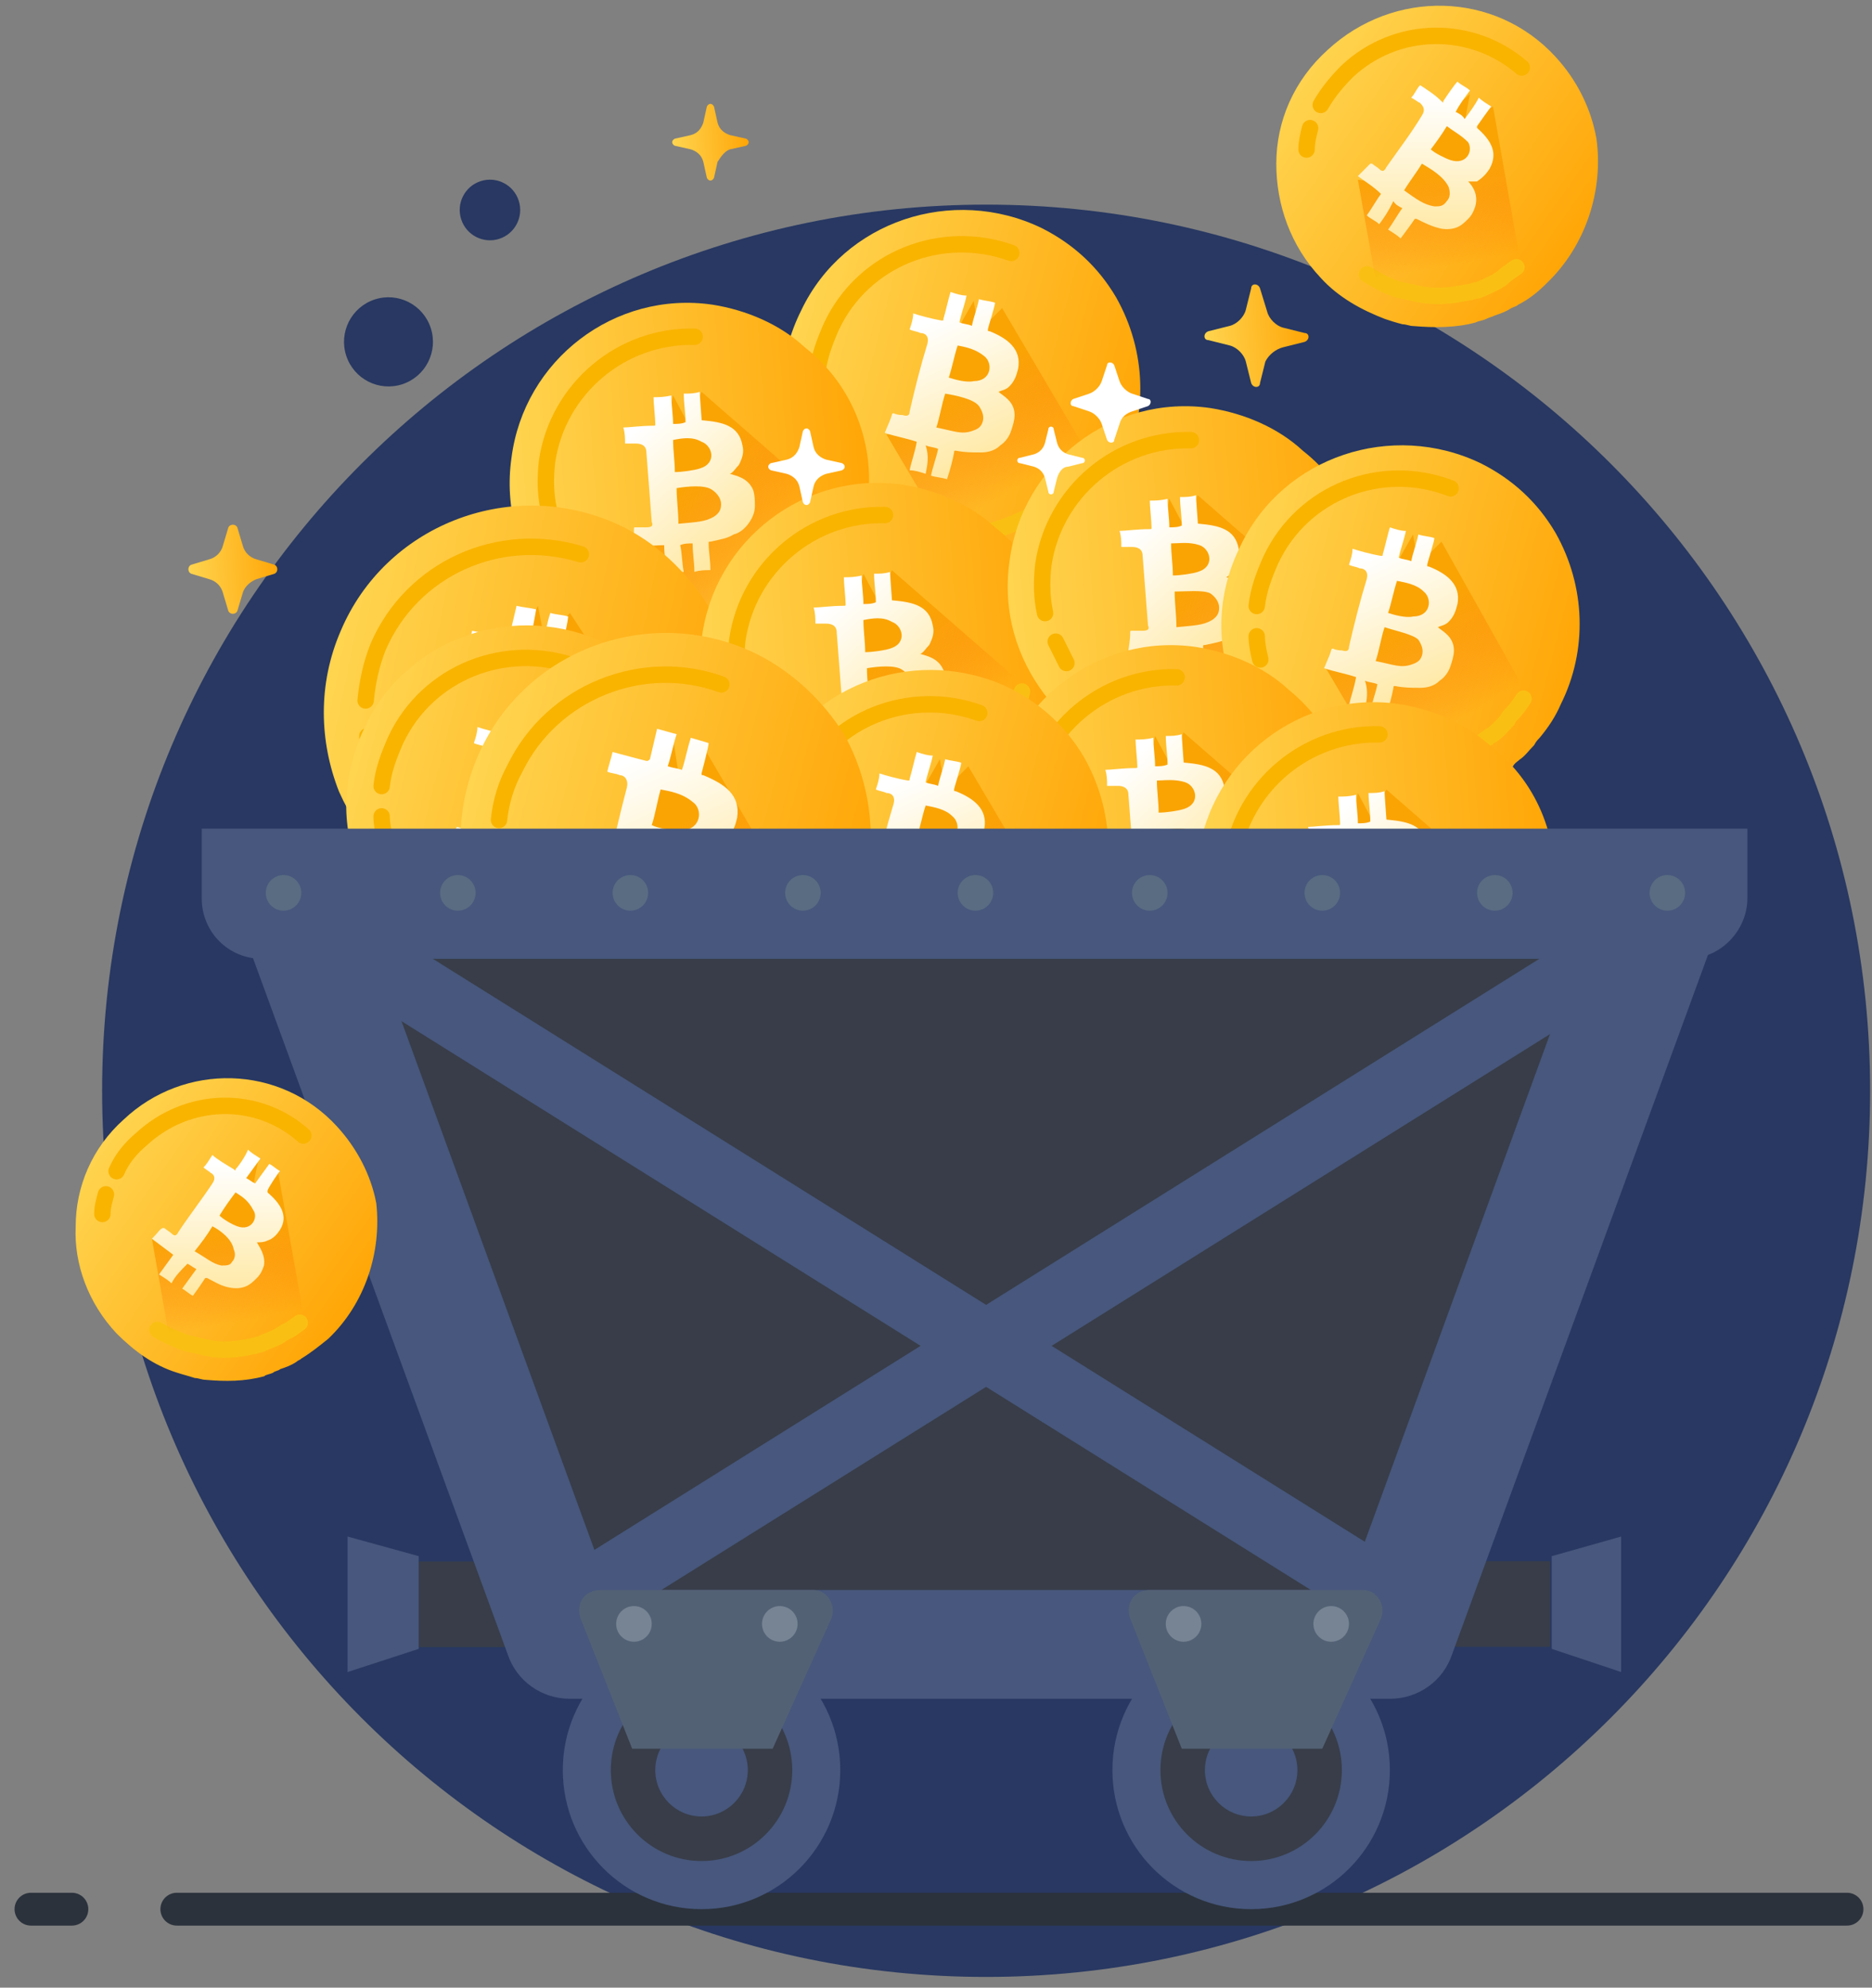 <svg width="114" height="121" viewBox="0 0 114 121" fill="none" xmlns="http://www.w3.org/2000/svg">
<rect x="0" y="0" width="114" height="121" fill="#808080" stroke="none"/>
<path d="M60.052 120.349C89.784 120.349 113.886 96.196 113.886 66.403C113.886 36.609 89.784 12.457 60.052 12.457C30.321 12.457 6.219 36.609 6.219 66.403C6.219 96.196 30.321 120.349 60.052 120.349Z" fill="#283862"/>
<path d="M10.768 116.224H112.478" stroke="#2B323C" stroke-width="2" stroke-miterlimit="10" stroke-linecap="round" stroke-linejoin="round"/>
<path d="M1.886 116.224H4.378" stroke="#2B323C" stroke-width="2" stroke-miterlimit="10" stroke-linecap="round" stroke-linejoin="round"/>
<path d="M24.495 23.392C25.917 22.928 26.695 21.398 26.233 19.972C25.771 18.547 24.243 17.767 22.821 18.23C21.399 18.694 20.62 20.225 21.083 21.65C21.545 23.075 23.073 23.855 24.495 23.392Z" fill="#283862"/>
<path d="M30.406 14.538C31.373 14.223 31.902 13.182 31.588 12.213C31.274 11.243 30.235 10.713 29.268 11.028C28.301 11.343 27.771 12.384 28.086 13.353C28.4 14.322 29.439 14.853 30.406 14.538Z" fill="#283862"/>
<path d="M68.3 28.533C67.975 29.293 67.542 29.944 67 30.595C66.892 30.703 66.783 30.812 66.675 31.029C66.35 31.355 66.133 31.68 65.808 31.897C65.7 32.006 65.484 32.115 65.375 32.332C65.159 32.44 64.942 32.657 64.834 32.766C63.642 33.526 62.342 34.177 60.934 34.394C60.718 34.502 60.393 34.503 60.176 34.503C59.743 34.611 59.309 34.611 58.876 34.611C57.143 34.611 55.41 34.285 53.785 33.525C51.077 32.223 49.236 29.944 48.261 27.339C47.286 24.625 47.395 21.694 48.803 18.872C51.402 13.445 58.01 11.274 63.425 13.879C65.375 14.856 66.892 16.267 67.975 18.113C69.816 21.369 69.924 25.276 68.3 28.533Z" fill="url(#paint0_linear_1378_42016)"/>
<path d="M49.994 25.819C49.886 25.385 49.777 24.842 49.777 24.408" stroke="#F9B400" stroke-miterlimit="10" stroke-linecap="round" stroke-linejoin="round"/>
<path d="M66.025 28.315C65.808 28.641 65.592 28.966 65.267 29.292C65.159 29.401 65.05 29.509 65.05 29.618C64.725 29.944 64.4 30.378 63.967 30.595C63.859 30.703 63.642 30.812 63.534 30.92C62.559 31.572 61.476 32.006 60.393 32.332C60.176 32.332 59.959 32.44 59.743 32.44C59.418 32.44 59.093 32.548 58.66 32.548C57.901 32.548 57.251 32.549 56.493 32.332" stroke="#F9C013" stroke-miterlimit="10" stroke-linecap="round" stroke-linejoin="round"/>
<path d="M49.777 22.671C49.886 21.694 50.211 20.826 50.644 19.849C52.594 15.725 57.36 13.879 61.584 15.399" stroke="#F9B400" stroke-miterlimit="10" stroke-linecap="round" stroke-linejoin="round"/>
<path d="M66.551 31.126C66.118 31.561 65.793 31.995 65.36 32.32C65.143 32.429 64.927 32.646 64.818 32.755C63.627 33.514 62.327 34.166 60.919 34.491C60.702 34.6 60.377 34.6 60.161 34.6C59.727 34.708 59.294 34.708 58.861 34.708L53.987 26.459L56.37 25.916L56.803 25.482L57.128 24.505C57.128 24.505 57.994 20.706 57.994 20.598L59.294 18.318L59.619 20.164L61.027 18.753L67.743 30.149C67.31 30.149 66.66 30.909 66.551 31.126Z" fill="url(#paint1_linear_1378_42016)"/>
<path d="M56.37 28.847C56.045 28.738 55.72 28.63 55.395 28.63C55.503 28.087 55.72 27.544 55.828 26.893C55.178 26.676 54.528 26.568 53.878 26.351C54.203 25.591 54.203 25.591 54.312 25.265C54.312 25.157 54.42 25.157 54.42 25.157C54.637 25.265 54.853 25.265 54.962 25.265C55.286 25.374 55.395 25.265 55.395 25.048C55.72 23.637 56.045 22.334 56.478 20.923C56.586 20.489 56.37 20.272 56.045 20.272C55.828 20.164 55.611 20.164 55.395 20.055C55.503 19.729 55.611 19.404 55.611 19.078C55.936 19.187 56.695 19.404 57.345 19.512C57.453 19.512 57.453 19.512 57.453 19.404C57.561 19.078 57.778 18.101 57.886 17.776C58.211 17.884 58.536 17.993 58.861 17.993C58.753 18.535 58.536 19.078 58.428 19.621C58.644 19.729 58.969 19.729 59.186 19.838C59.294 19.295 59.511 18.753 59.619 18.21C59.944 18.318 60.269 18.318 60.594 18.427C60.594 18.644 60.161 19.947 60.161 20.055C60.161 20.164 60.161 20.164 60.269 20.164C61.352 20.598 62.219 21.249 62.002 22.443C61.894 22.877 61.786 23.203 61.461 23.528C61.244 23.745 61.027 23.745 60.811 23.854C61.027 24.071 61.786 24.397 61.786 25.265C61.786 25.591 61.677 25.916 61.569 26.242C61.461 26.568 61.244 26.893 60.919 27.11C60.594 27.436 60.161 27.544 59.728 27.544C59.186 27.544 58.753 27.544 58.211 27.436C58.103 27.436 58.103 27.436 58.103 27.544C57.995 28.087 57.886 28.521 57.669 29.173C57.345 29.064 57.02 29.064 56.695 28.956C56.803 28.413 57.02 27.87 57.128 27.327C56.911 27.219 56.586 27.219 56.37 27.11C56.586 27.762 56.478 28.304 56.37 28.847ZM57.561 23.963C57.345 24.614 57.236 25.374 57.02 26.025C58.103 26.242 58.536 26.459 59.186 26.242C59.511 26.133 59.727 26.025 59.836 25.699C59.944 25.374 59.836 25.048 59.619 24.722C59.294 24.288 58.211 24.071 57.561 23.963ZM58.319 21.032C58.103 21.683 57.995 22.334 57.778 22.986C58.103 23.094 58.861 23.311 59.294 23.203C60.377 23.203 60.486 22.117 59.944 21.683C59.403 21.249 58.861 21.14 58.319 21.032Z" fill="url(#paint2_linear_1378_42016)"/>
<path d="M52.81 30.704C52.702 31.572 52.485 32.331 52.16 33.091C52.16 33.2 52.052 33.417 51.944 33.525C51.727 33.959 51.619 34.285 51.402 34.611C51.294 34.828 51.186 34.936 51.077 35.153C50.969 35.37 50.752 35.588 50.644 35.805C49.778 36.89 48.694 37.867 47.503 38.627C47.286 38.736 47.07 38.844 46.853 39.061C46.42 39.278 46.095 39.387 45.661 39.604C44.037 40.147 42.304 40.364 40.462 40.147C37.538 39.712 35.047 38.193 33.313 36.022C31.58 33.743 30.714 30.921 31.147 27.881C31.905 21.912 37.429 17.678 43.387 18.547C45.445 18.872 47.503 19.741 49.019 21.151C51.944 23.431 53.352 27.122 52.81 30.704Z" fill="url(#paint3_linear_1378_42016)"/>
<path d="M34.613 33.96C34.397 33.526 34.18 33.091 33.963 32.657" stroke="#F9B400" stroke-miterlimit="10" stroke-linecap="round" stroke-linejoin="round"/>
<path d="M50.644 31.138C50.536 31.572 50.427 31.898 50.319 32.332C50.319 32.44 50.211 32.549 50.211 32.766C49.994 33.2 49.777 33.634 49.452 34.068C49.344 34.285 49.236 34.394 49.128 34.502C48.478 35.371 47.611 36.239 46.636 36.782C46.42 36.89 46.311 36.999 46.095 37.107C45.77 37.216 45.445 37.433 45.12 37.541C44.47 37.759 43.712 37.976 43.062 37.976" stroke="#F9C013" stroke-miterlimit="10" stroke-linecap="round" stroke-linejoin="round"/>
<path d="M33.422 31.029C33.205 30.052 33.205 29.075 33.313 28.098C33.963 23.648 37.863 20.392 42.304 20.5" stroke="#F9B400" stroke-miterlimit="10" stroke-linecap="round" stroke-linejoin="round"/>
<path d="M52.037 33.731C51.82 34.274 51.495 34.817 51.279 35.251C51.17 35.468 51.062 35.685 50.846 35.902C49.979 36.988 48.896 37.965 47.704 38.724C47.488 38.833 47.271 38.942 47.054 39.159C46.621 39.376 46.296 39.484 45.863 39.701L38.606 33.406L40.664 32.103L40.88 31.561V30.475C40.88 30.475 40.555 26.676 40.447 26.568L40.989 24.071L41.855 25.699L42.722 23.854L52.687 32.538C52.47 32.538 52.037 33.514 52.037 33.731Z" fill="url(#paint4_linear_1378_42016)"/>
<path d="M41.639 34.817C41.314 34.817 40.989 34.817 40.555 34.925C40.555 34.383 40.447 33.731 40.447 33.189C39.797 33.189 39.147 33.297 38.497 33.297C38.606 32.538 38.606 32.429 38.606 32.212C38.606 32.103 38.606 32.103 38.714 32.103C38.931 32.103 39.147 32.103 39.364 32.103C39.689 32.103 39.797 31.995 39.689 31.778C39.581 30.367 39.472 28.956 39.364 27.545C39.364 27.11 39.039 27.002 38.714 27.002C38.497 27.002 38.281 27.002 38.064 27.002C38.064 26.676 38.064 26.351 37.956 26.025C38.281 26.025 39.039 25.916 39.797 25.916C39.906 25.916 39.906 25.916 39.906 25.808C39.906 25.482 39.797 24.505 39.797 24.18C40.122 24.18 40.447 24.18 40.88 24.071C40.88 24.614 40.989 25.265 40.989 25.808C41.205 25.808 41.53 25.808 41.747 25.699C41.747 25.157 41.639 24.505 41.639 23.963C41.964 23.963 42.288 23.963 42.614 23.854C42.614 24.071 42.722 25.482 42.722 25.482C42.722 25.591 42.722 25.591 42.83 25.591C44.022 25.699 44.996 25.916 45.213 27.11C45.321 27.545 45.213 27.87 44.996 28.304C44.78 28.521 44.672 28.738 44.455 28.847C44.78 28.956 45.538 29.064 45.863 29.824C45.971 30.15 45.971 30.475 45.971 30.801C45.971 31.127 45.863 31.452 45.646 31.778C45.43 32.103 45.105 32.429 44.672 32.538C44.346 32.755 43.805 32.863 43.263 32.972C43.155 32.972 43.155 32.972 43.155 33.08C43.155 33.623 43.263 34.057 43.263 34.708C42.938 34.708 42.614 34.708 42.288 34.817C42.288 34.274 42.18 33.731 42.18 33.08C41.964 33.08 41.639 33.08 41.422 33.189C41.53 33.623 41.53 34.274 41.639 34.817ZM41.205 29.715C41.205 30.475 41.314 31.127 41.314 31.886C42.397 31.778 42.938 31.778 43.48 31.452C43.805 31.235 43.913 31.018 43.913 30.692C43.913 30.367 43.697 30.041 43.372 29.824C42.938 29.498 41.855 29.607 41.205 29.715ZM40.989 26.785C40.989 27.436 41.097 28.087 41.097 28.738C41.53 28.738 42.288 28.63 42.614 28.521C43.697 28.196 43.372 27.11 42.722 26.893C42.18 26.568 41.53 26.676 40.989 26.785Z" fill="url(#paint5_linear_1378_42016)"/>
<path d="M43.928 48.504C43.603 49.373 43.062 50.24 42.52 50.892C42.412 51 42.304 51.218 42.195 51.326C41.87 51.652 41.545 52.086 41.221 52.412C41.004 52.629 40.896 52.737 40.679 52.846C40.462 53.063 40.246 53.172 40.029 53.389C38.729 54.365 37.213 55.125 35.696 55.559C35.371 55.668 35.155 55.668 34.83 55.776C34.288 55.885 33.855 55.993 33.313 55.993C31.364 56.102 29.306 55.885 27.356 55.017C24.215 53.606 21.94 51.109 20.64 48.178C19.449 45.139 19.34 41.666 20.748 38.409C23.456 32.005 30.93 29.075 37.321 31.789C39.596 32.766 41.437 34.394 42.845 36.456C45.228 40.038 45.553 44.597 43.928 48.504Z" fill="url(#paint6_linear_1378_42016)"/>
<path d="M22.699 46.442C22.59 45.9 22.373 45.357 22.373 44.814" stroke="#F9B400" stroke-miterlimit="10" stroke-linecap="round" stroke-linejoin="round"/>
<path d="M41.329 48.287C41.112 48.721 40.896 49.156 40.571 49.481C40.462 49.59 40.354 49.698 40.246 49.915C39.921 50.349 39.487 50.784 39.054 51.109C38.838 51.218 38.729 51.435 38.513 51.543C37.429 52.303 36.238 52.955 35.047 53.28C34.83 53.389 34.613 53.389 34.288 53.498C33.855 53.606 33.53 53.606 33.097 53.606C32.23 53.714 31.472 53.606 30.605 53.498" stroke="#F9C013" stroke-miterlimit="10" stroke-linecap="round" stroke-linejoin="round"/>
<path d="M22.265 42.643C22.373 41.558 22.59 40.472 23.023 39.387C25.081 34.611 30.389 32.223 35.371 33.742" stroke="#F9B400" stroke-miterlimit="10" stroke-linecap="round" stroke-linejoin="round"/>
<path d="M42.072 51.424C41.639 51.967 41.205 52.401 40.664 52.835C40.447 53.052 40.23 53.161 40.014 53.378C38.714 54.355 37.198 55.114 35.681 55.549C35.356 55.657 35.14 55.657 34.815 55.766C34.273 55.874 33.84 55.983 33.298 55.983L27.232 46.648L29.94 45.888L30.374 45.346L30.699 44.152C30.699 44.152 31.457 39.81 31.457 39.593L32.757 36.879L33.19 39.05L34.706 37.313L43.047 50.013C42.938 50.339 42.18 51.316 42.072 51.424Z" fill="url(#paint7_linear_1378_42016)"/>
<path d="M30.157 49.47C29.724 49.362 29.399 49.253 28.965 49.253C29.074 48.602 29.182 47.951 29.399 47.299C28.64 47.082 27.882 46.974 27.124 46.757C27.449 45.888 27.557 45.78 27.557 45.563C27.557 45.454 27.666 45.454 27.666 45.454C27.882 45.454 28.099 45.563 28.316 45.563C28.749 45.671 28.749 45.563 28.857 45.237C29.182 43.609 29.507 41.981 29.832 40.461C29.94 40.027 29.615 39.81 29.29 39.701C29.074 39.593 28.749 39.593 28.532 39.593C28.64 39.159 28.64 38.833 28.749 38.399C29.182 38.507 30.049 38.616 30.807 38.833C30.915 38.833 30.915 38.833 31.023 38.724C31.132 38.29 31.348 37.313 31.457 36.879C31.89 36.988 32.215 36.988 32.648 37.096C32.54 37.748 32.432 38.399 32.215 39.05C32.54 39.159 32.757 39.159 33.081 39.267C33.19 38.616 33.298 37.965 33.515 37.313C33.84 37.422 34.273 37.422 34.598 37.531C34.598 37.748 34.273 39.376 34.165 39.484C34.165 39.593 34.165 39.593 34.273 39.593C35.573 40.027 36.656 40.678 36.439 42.089C36.331 42.523 36.223 42.958 35.898 43.283C35.681 43.5 35.356 43.609 35.139 43.718C35.464 43.934 36.331 44.26 36.439 45.346C36.439 45.78 36.439 46.105 36.331 46.54C36.223 46.974 36.006 47.299 35.681 47.625C35.356 47.951 34.923 48.168 34.381 48.168C33.84 48.276 33.19 48.276 32.648 48.168C32.54 48.168 32.54 48.168 32.54 48.276C32.432 48.819 32.323 49.362 32.215 50.121C31.89 50.013 31.457 50.013 31.132 49.904C31.24 49.253 31.348 48.602 31.565 47.951C31.24 47.842 31.023 47.842 30.698 47.733C30.373 48.168 30.265 48.819 30.157 49.47ZM31.348 43.718C31.132 44.477 31.023 45.346 30.807 46.214C31.998 46.431 32.648 46.54 33.406 46.431C33.731 46.322 34.056 46.105 34.165 45.78C34.273 45.346 34.165 45.02 33.84 44.694C33.298 44.043 32.107 43.826 31.348 43.718ZM31.998 40.353C31.89 41.112 31.673 41.872 31.565 42.523C31.998 42.632 32.865 42.741 33.298 42.741C34.598 42.632 34.598 41.438 33.948 40.895C33.298 40.57 32.648 40.461 31.998 40.353Z" fill="url(#paint8_linear_1378_42016)"/>
<path d="M64.4 41.666C64.292 42.534 64.076 43.294 63.751 44.054C63.751 44.163 63.642 44.38 63.534 44.488C63.317 44.922 63.209 45.248 62.992 45.574C62.884 45.791 62.776 45.899 62.667 46.116C62.559 46.333 62.342 46.551 62.234 46.768C61.367 47.853 60.284 48.83 59.093 49.59C58.876 49.699 58.66 49.807 58.443 50.024C58.01 50.241 57.685 50.35 57.252 50.567C55.627 51.109 53.894 51.327 52.052 51.109C49.128 50.675 46.636 49.156 44.903 46.985C43.17 44.706 42.304 41.883 42.737 38.844C43.495 32.874 49.019 28.641 54.977 29.509C57.035 29.835 59.093 30.703 60.609 32.114C63.534 34.394 64.942 37.975 64.4 41.666Z" fill="url(#paint9_linear_1378_42016)"/>
<path d="M46.203 44.922C45.987 44.488 45.77 44.054 45.553 43.62" stroke="#F9B400" stroke-miterlimit="10" stroke-linecap="round" stroke-linejoin="round"/>
<path d="M62.234 42.1C62.126 42.535 62.017 42.86 61.909 43.294C61.909 43.403 61.801 43.511 61.801 43.729C61.584 44.163 61.368 44.597 61.043 45.031C60.934 45.248 60.826 45.356 60.718 45.465C60.068 46.333 59.201 47.202 58.226 47.744C58.01 47.853 57.901 47.962 57.685 48.07C57.36 48.179 57.035 48.396 56.71 48.504C56.06 48.721 55.302 48.938 54.652 48.938" stroke="#F9C013" stroke-miterlimit="10" stroke-linecap="round" stroke-linejoin="round"/>
<path d="M45.012 41.883C44.795 40.906 44.795 39.929 44.903 38.952C45.553 34.502 49.453 31.246 53.894 31.354" stroke="#F9B400" stroke-miterlimit="10" stroke-linecap="round" stroke-linejoin="round"/>
<path d="M63.627 44.586C63.41 45.129 63.086 45.671 62.869 46.105C62.761 46.322 62.652 46.539 62.436 46.757C61.569 47.842 60.486 48.819 59.294 49.579C59.078 49.687 58.861 49.796 58.645 50.013C58.211 50.23 57.886 50.339 57.453 50.556L50.196 44.26L52.254 42.958L52.471 42.415V41.33C52.471 41.33 52.145 37.531 52.037 37.422L52.579 34.925L53.445 36.554L54.312 34.708L64.277 43.392C64.06 43.5 63.627 44.477 63.627 44.586Z" fill="url(#paint10_linear_1378_42016)"/>
<path d="M53.229 45.78C52.904 45.78 52.579 45.78 52.145 45.888C52.145 45.346 52.037 44.694 52.037 44.152C51.387 44.152 50.737 44.26 50.087 44.26C50.196 43.5 50.196 43.392 50.196 43.175C50.196 43.066 50.196 43.066 50.304 43.066C50.521 43.066 50.737 43.066 50.954 43.066C51.279 43.066 51.387 42.958 51.279 42.74C51.171 41.33 51.062 39.918 50.954 38.507C50.954 38.073 50.629 37.965 50.304 37.965C50.087 37.965 49.871 37.965 49.654 37.965C49.654 37.639 49.654 37.313 49.546 36.988C49.871 36.988 50.629 36.879 51.387 36.879C51.496 36.879 51.496 36.879 51.496 36.771C51.496 36.445 51.387 35.468 51.387 35.142C51.712 35.142 52.037 35.142 52.471 35.034C52.471 35.577 52.579 36.228 52.579 36.771C52.795 36.771 53.12 36.771 53.337 36.662C53.337 36.119 53.229 35.468 53.229 34.925C53.554 34.925 53.879 34.925 54.203 34.817C54.203 35.034 54.312 36.445 54.312 36.445C54.312 36.554 54.312 36.554 54.42 36.554C55.612 36.662 56.587 36.879 56.803 38.073C56.911 38.507 56.803 38.833 56.587 39.267C56.37 39.484 56.262 39.701 56.045 39.81C56.37 39.918 57.128 40.027 57.453 40.787C57.561 41.112 57.561 41.438 57.561 41.764C57.561 42.089 57.453 42.415 57.236 42.74C57.02 43.066 56.695 43.392 56.262 43.5C55.828 43.717 55.287 43.826 54.745 43.934C54.637 43.934 54.637 43.934 54.637 44.043C54.637 44.586 54.745 45.02 54.745 45.671C54.42 45.671 54.095 45.671 53.77 45.78C53.77 45.237 53.662 44.694 53.662 44.043C53.445 44.043 53.12 44.043 52.904 44.152C53.12 44.586 53.12 45.129 53.229 45.78ZM52.795 40.678C52.795 41.438 52.904 42.089 52.904 42.849C53.987 42.74 54.529 42.74 55.07 42.415C55.395 42.198 55.503 41.981 55.503 41.655C55.503 41.33 55.287 41.004 54.962 40.787C54.529 40.461 53.445 40.57 52.795 40.678ZM52.579 37.748C52.579 38.399 52.687 39.05 52.687 39.701C53.12 39.701 53.879 39.593 54.203 39.484C55.287 39.159 54.962 38.073 54.312 37.856C53.77 37.531 53.12 37.639 52.579 37.748Z" fill="url(#paint11_linear_1378_42016)"/>
<path d="M83.139 36.999C83.031 37.867 82.814 38.627 82.489 39.387C82.489 39.496 82.381 39.713 82.272 39.821C82.056 40.255 81.948 40.581 81.731 40.907C81.623 41.124 81.514 41.232 81.406 41.449C81.298 41.666 81.081 41.883 80.973 42.101C80.106 43.186 79.023 44.163 77.832 44.922C77.615 45.031 77.398 45.14 77.182 45.357C76.748 45.574 76.423 45.682 75.99 45.9C74.365 46.442 72.632 46.659 70.791 46.442C67.867 46.008 65.375 44.488 63.642 42.317C61.909 40.038 61.042 37.216 61.476 34.177C62.234 28.207 67.758 23.974 73.716 24.842C75.774 25.168 77.832 26.036 79.348 27.447C82.273 29.727 83.572 33.417 83.139 36.999Z" fill="url(#paint12_linear_1378_42016)"/>
<path d="M64.942 40.364C64.725 39.93 64.509 39.495 64.292 39.061" stroke="#F9B400" stroke-miterlimit="10" stroke-linecap="round" stroke-linejoin="round"/>
<path d="M80.864 37.541C80.756 37.976 80.648 38.301 80.54 38.736C80.54 38.844 80.431 38.953 80.431 39.17C80.215 39.604 79.998 40.038 79.673 40.472C79.565 40.69 79.456 40.798 79.348 40.906C78.698 41.775 77.832 42.643 76.857 43.186C76.64 43.294 76.532 43.403 76.315 43.511C75.99 43.62 75.665 43.837 75.34 43.945C74.691 44.163 73.932 44.38 73.282 44.38" stroke="#F9C013" stroke-miterlimit="10" stroke-linecap="round" stroke-linejoin="round"/>
<path d="M63.642 37.324C63.425 36.347 63.425 35.371 63.534 34.394C64.184 29.944 68.083 26.687 72.524 26.796" stroke="#F9B400" stroke-miterlimit="10" stroke-linecap="round" stroke-linejoin="round"/>
<path d="M82.257 40.027C82.041 40.57 81.716 41.112 81.499 41.547C81.391 41.764 81.283 41.981 81.066 42.198C80.2 43.283 79.116 44.26 77.925 45.02C77.708 45.128 77.492 45.237 77.275 45.454C76.842 45.671 76.517 45.78 76.083 45.997L68.826 39.701L70.884 38.399L71.101 37.856V36.771C71.101 36.771 70.776 32.972 70.668 32.863L71.209 30.367L72.076 31.995L72.942 30.149L82.907 38.833C82.691 38.833 82.366 39.81 82.257 40.027Z" fill="url(#paint13_linear_1378_42016)"/>
<path d="M71.859 41.112C71.534 41.112 71.209 41.112 70.776 41.221C70.776 40.678 70.668 40.027 70.668 39.484C70.018 39.484 69.368 39.593 68.718 39.593C68.826 38.833 68.826 38.724 68.826 38.507C68.826 38.399 68.826 38.399 68.934 38.399C69.151 38.399 69.368 38.399 69.584 38.399C69.909 38.399 70.018 38.29 69.909 38.073C69.801 36.662 69.693 35.251 69.584 33.84C69.584 33.406 69.259 33.297 68.934 33.297C68.718 33.297 68.501 33.297 68.285 33.297C68.285 32.972 68.285 32.646 68.176 32.32C68.501 32.32 69.259 32.212 70.018 32.212C70.126 32.212 70.126 32.212 70.126 32.103C70.126 31.778 70.018 30.801 70.018 30.475C70.343 30.475 70.668 30.475 71.101 30.367C71.101 30.909 71.209 31.561 71.209 32.103C71.426 32.103 71.751 32.103 71.967 31.995C71.967 31.452 71.859 30.801 71.859 30.258C72.184 30.258 72.509 30.258 72.834 30.149C72.834 30.367 72.942 31.778 72.942 31.778C72.942 31.886 72.942 31.886 73.05 31.886C74.242 31.995 75.217 32.212 75.433 33.406C75.542 33.84 75.433 34.166 75.217 34.6C75 34.817 74.892 35.034 74.675 35.142C75 35.251 75.758 35.36 76.083 36.119C76.192 36.445 76.192 36.771 76.192 37.096C76.192 37.422 76.083 37.748 75.867 38.073C75.65 38.399 75.325 38.724 74.892 38.833C74.459 39.05 73.917 39.159 73.376 39.267C73.267 39.267 73.267 39.267 73.267 39.376C73.267 39.918 73.376 40.353 73.376 41.004C73.05 41.004 72.726 41.004 72.401 41.112C72.401 40.57 72.292 40.027 72.292 39.376C72.076 39.376 71.751 39.376 71.534 39.484C71.751 40.027 71.859 40.57 71.859 41.112ZM71.534 36.011C71.534 36.771 71.642 37.422 71.642 38.182C72.726 38.073 73.267 38.073 73.809 37.748C74.134 37.53 74.242 37.313 74.242 36.988C74.242 36.662 74.025 36.337 73.7 36.119C73.267 35.902 72.184 36.011 71.534 36.011ZM71.317 33.08C71.317 33.731 71.426 34.383 71.426 35.034C71.859 35.034 72.617 34.925 72.942 34.817C74.025 34.491 73.7 33.406 73.05 33.189C72.401 32.972 71.859 33.08 71.317 33.08Z" fill="url(#paint14_linear_1378_42016)"/>
<path d="M94.188 17.244C93.646 17.787 93.105 18.221 92.455 18.547C92.346 18.655 92.238 18.655 92.021 18.764C91.696 18.981 91.371 19.089 91.046 19.198C90.83 19.306 90.722 19.306 90.505 19.415C90.288 19.523 90.072 19.523 89.855 19.632C88.663 19.958 87.364 19.958 86.064 19.849C85.847 19.849 85.631 19.741 85.414 19.741C84.981 19.632 84.656 19.523 84.331 19.415C82.923 18.872 81.514 18.112 80.431 16.918C78.59 14.965 77.723 12.468 77.723 9.972C77.723 7.367 78.806 4.87 80.865 3.025C84.872 -0.665 91.046 -0.557 94.729 3.459C96.029 4.87 96.895 6.607 97.221 8.452C97.654 11.6 96.57 14.964 94.188 17.244Z" fill="url(#paint15_linear_1378_42016)"/>
<path d="M79.565 9.103C79.565 8.669 79.673 8.235 79.782 7.801" stroke="#F9B400" stroke-miterlimit="10" stroke-linecap="round" stroke-linejoin="round"/>
<path d="M92.346 16.267C92.021 16.484 91.696 16.701 91.48 16.918C91.371 17.027 91.263 17.027 91.154 17.136C90.721 17.353 90.288 17.57 89.963 17.678C89.746 17.678 89.638 17.787 89.422 17.787C88.447 18.003 87.364 18.112 86.389 17.895C86.172 17.895 86.064 17.787 85.847 17.787C85.522 17.678 85.197 17.678 84.981 17.57C84.331 17.353 83.789 17.027 83.248 16.701" stroke="#F9C013" stroke-miterlimit="10" stroke-linecap="round" stroke-linejoin="round"/>
<path d="M80.431 6.39C80.865 5.63 81.406 4.979 82.056 4.327C85.089 1.505 89.638 1.506 92.671 4.111" stroke="#F9B400" stroke-miterlimit="10" stroke-linecap="round" stroke-linejoin="round"/>
<path d="M91.898 18.861C91.465 19.078 90.923 19.295 90.49 19.512C90.273 19.621 90.056 19.621 89.84 19.729C88.648 20.055 87.349 20.055 86.049 19.947C85.832 19.947 85.615 19.838 85.399 19.838C84.966 19.729 84.641 19.621 84.207 19.512L82.691 10.938L84.857 11.263L85.29 11.046L85.832 10.286C85.832 10.286 87.782 7.356 87.782 7.247L89.515 5.727L89.19 7.464L90.923 6.487L92.981 18.21C92.873 18.318 92.006 18.753 91.898 18.861Z" fill="url(#paint16_linear_1378_42016)"/>
<path d="M83.991 13.651C83.774 13.434 83.449 13.325 83.233 13.108C83.558 12.674 83.774 12.24 84.099 11.806C83.666 11.372 83.124 11.046 82.691 10.72C83.233 10.178 83.233 10.178 83.449 9.961H83.558C83.666 10.069 83.882 10.178 83.991 10.286C84.207 10.503 84.316 10.395 84.424 10.178C85.182 9.092 85.94 8.115 86.59 7.03C86.807 6.704 86.699 6.487 86.482 6.27C86.265 6.162 86.157 6.053 85.94 5.945C86.157 5.727 86.265 5.402 86.482 5.185C86.807 5.402 87.349 5.727 87.782 6.162C87.89 6.27 87.89 6.27 87.89 6.162C88.107 5.836 88.54 5.185 88.757 4.968C88.973 5.185 89.298 5.293 89.515 5.51C89.19 5.945 88.865 6.379 88.648 6.813C88.865 6.921 89.082 7.03 89.19 7.247C89.515 6.813 89.84 6.379 90.056 5.945C90.273 6.162 90.49 6.27 90.815 6.487C90.706 6.596 89.948 7.681 89.948 7.681V7.79C90.815 8.55 91.248 9.309 90.706 10.286C90.49 10.612 90.273 10.829 89.948 11.046C89.84 11.046 89.623 11.046 89.407 11.046C89.623 11.263 90.056 11.806 89.84 12.566C89.731 12.891 89.623 13.108 89.407 13.325C89.19 13.543 88.973 13.76 88.648 13.868C88.323 13.977 87.89 13.977 87.565 13.868C87.132 13.76 86.699 13.543 86.265 13.325C86.157 13.325 86.157 13.325 86.157 13.325C85.94 13.651 85.615 14.085 85.29 14.519C85.074 14.302 84.857 14.194 84.532 13.977C84.857 13.543 85.074 13.108 85.399 12.674C85.182 12.566 84.966 12.457 84.857 12.24C84.532 12.891 84.316 13.217 83.991 13.651ZM86.59 9.961C86.265 10.503 85.832 11.046 85.507 11.589C86.265 12.132 86.699 12.457 87.349 12.566C87.674 12.566 87.89 12.566 88.107 12.24C88.323 12.023 88.323 11.697 88.215 11.372C87.89 10.72 87.132 10.286 86.59 9.961ZM88.107 7.681C87.782 8.224 87.457 8.658 87.132 9.092C87.349 9.309 87.999 9.635 88.323 9.744C89.298 10.069 89.731 9.201 89.407 8.658C88.973 8.224 88.54 8.007 88.107 7.681Z" fill="url(#paint17_linear_1378_42016)"/>
<path d="M95.054 42.86C94.729 43.62 94.296 44.271 93.754 44.922C93.646 45.031 93.538 45.14 93.429 45.357C93.105 45.682 92.888 46.008 92.563 46.225C92.454 46.334 92.238 46.442 92.13 46.659C91.913 46.767 91.696 46.984 91.588 47.093C90.397 47.853 89.097 48.504 87.689 48.721C87.472 48.83 87.147 48.83 86.93 48.83C86.497 48.938 86.064 48.938 85.631 48.938C83.898 48.938 82.165 48.613 80.54 47.853C77.832 46.551 75.99 44.271 75.016 41.666C74.041 38.952 74.149 36.022 75.557 33.2C78.157 27.773 84.764 25.602 90.18 28.207C92.13 29.184 93.646 30.595 94.729 32.44C96.571 35.696 96.679 39.604 95.054 42.86Z" fill="url(#paint18_linear_1378_42016)"/>
<path d="M76.749 40.146C76.641 39.712 76.532 39.17 76.532 38.736" stroke="#F9B400" stroke-miterlimit="10" stroke-linecap="round" stroke-linejoin="round"/>
<path d="M92.779 42.535C92.563 42.86 92.346 43.186 92.021 43.511C91.913 43.62 91.805 43.728 91.805 43.837C91.48 44.162 91.155 44.597 90.721 44.814C90.613 44.923 90.397 45.031 90.288 45.139C89.313 45.791 88.23 46.225 87.147 46.55C86.93 46.55 86.714 46.659 86.497 46.659C86.172 46.659 85.847 46.768 85.414 46.768C84.656 46.768 84.006 46.767 83.248 46.55" stroke="#F9C013" stroke-miterlimit="10" stroke-linecap="round" stroke-linejoin="round"/>
<path d="M76.532 36.89C76.64 35.913 76.965 35.045 77.398 34.068C79.348 29.943 84.114 28.098 88.338 29.726" stroke="#F9B400" stroke-miterlimit="10" stroke-linecap="round" stroke-linejoin="round"/>
<path d="M93.306 45.346C92.873 45.78 92.547 46.214 92.114 46.54C91.898 46.648 91.681 46.865 91.573 46.974C90.381 47.734 89.081 48.385 87.673 48.711C87.457 48.819 87.132 48.819 86.915 48.819C86.482 48.928 86.049 48.928 85.615 48.928L80.741 40.678L83.124 40.136L83.557 39.701L83.882 38.724C83.882 38.724 84.749 34.925 84.749 34.817L86.049 32.538L86.374 34.383L87.782 32.972L94.172 44.369C94.064 44.477 93.414 45.237 93.306 45.346Z" fill="url(#paint19_linear_1378_42016)"/>
<path d="M83.124 43.175C82.799 43.066 82.474 42.958 82.149 42.958C82.258 42.415 82.474 41.872 82.582 41.221C81.933 41.004 81.283 40.895 80.633 40.678C80.958 39.919 80.958 39.919 81.066 39.593C81.066 39.484 81.174 39.484 81.174 39.484C81.391 39.593 81.608 39.593 81.716 39.593C82.041 39.701 82.149 39.593 82.149 39.376C82.474 37.965 82.799 36.662 83.232 35.251C83.341 34.817 83.124 34.6 82.799 34.6C82.582 34.491 82.366 34.491 82.149 34.383C82.258 34.057 82.366 33.731 82.366 33.406C82.691 33.514 83.449 33.731 84.099 33.84C84.207 33.84 84.207 33.84 84.207 33.731C84.316 33.406 84.532 32.429 84.641 32.103C84.966 32.212 85.29 32.321 85.615 32.321C85.507 32.863 85.29 33.406 85.182 33.949C85.399 34.057 85.724 34.057 85.94 34.166C86.049 33.623 86.265 33.08 86.374 32.538C86.699 32.646 87.023 32.646 87.349 32.755C87.349 32.972 86.915 34.274 86.915 34.383C86.915 34.491 86.915 34.491 87.023 34.491C88.107 34.925 88.973 35.577 88.757 36.771C88.648 37.205 88.54 37.531 88.215 37.856C87.998 38.073 87.782 38.073 87.565 38.182C87.782 38.399 88.54 38.724 88.54 39.593C88.54 39.919 88.432 40.244 88.323 40.57C88.215 40.895 87.998 41.221 87.673 41.438C87.349 41.764 86.915 41.872 86.482 41.872C85.94 41.872 85.507 41.872 84.966 41.764C84.857 41.764 84.857 41.764 84.857 41.872C84.749 42.415 84.641 42.849 84.424 43.5C84.099 43.392 83.774 43.392 83.449 43.283C83.557 42.741 83.774 42.198 83.882 41.655C83.666 41.547 83.341 41.547 83.124 41.438C83.341 42.089 83.232 42.632 83.124 43.175ZM84.316 38.182C84.099 38.833 83.991 39.593 83.774 40.244C84.857 40.461 85.29 40.678 85.94 40.461C86.265 40.353 86.482 40.244 86.59 39.919C86.699 39.593 86.59 39.267 86.374 38.942C86.049 38.616 84.966 38.399 84.316 38.182C84.424 38.182 84.316 38.182 84.316 38.182ZM85.074 35.36C84.857 36.011 84.749 36.662 84.532 37.313C84.857 37.422 85.615 37.639 86.049 37.531C87.132 37.531 87.24 36.445 86.699 36.011C86.265 35.577 85.615 35.468 85.074 35.36Z" fill="url(#paint20_linear_1378_42016)"/>
<path d="M82.273 51.544C82.164 52.412 81.948 53.172 81.623 53.932C81.623 54.04 81.514 54.257 81.406 54.366C81.189 54.8 81.081 55.126 80.865 55.451C80.756 55.668 80.648 55.777 80.54 55.994C80.431 56.211 80.215 56.428 80.106 56.645C79.24 57.731 78.157 58.708 76.965 59.468C76.749 59.576 76.532 59.684 76.315 59.901C75.882 60.119 75.557 60.227 75.124 60.444C73.499 60.987 71.766 61.204 69.925 60.987C67 60.553 64.509 59.033 62.776 56.862C61.042 54.583 60.176 51.761 60.609 48.721C61.367 42.752 66.892 38.519 72.849 39.387C74.907 39.713 76.965 40.581 78.481 41.992C81.298 44.271 82.706 47.853 82.273 51.544Z" fill="url(#paint21_linear_1378_42016)"/>
<path d="M63.967 54.8C63.751 54.365 63.534 53.932 63.317 53.497" stroke="#F9B400" stroke-miterlimit="10" stroke-linecap="round" stroke-linejoin="round"/>
<path d="M79.998 51.977C79.89 52.412 79.781 52.737 79.673 53.172C79.673 53.28 79.565 53.389 79.565 53.606C79.348 54.04 79.132 54.474 78.807 54.908C78.698 55.125 78.59 55.234 78.482 55.342C77.832 56.211 76.965 57.079 75.99 57.622C75.774 57.73 75.665 57.839 75.449 57.947C75.124 58.056 74.799 58.273 74.474 58.382C73.824 58.599 73.066 58.816 72.416 58.816" stroke="#F9C013" stroke-miterlimit="10" stroke-linecap="round" stroke-linejoin="round"/>
<path d="M62.776 51.761C62.559 50.784 62.559 49.807 62.668 48.83C63.318 44.38 67.217 41.123 71.658 41.232" stroke="#F9B400" stroke-miterlimit="10" stroke-linecap="round" stroke-linejoin="round"/>
<path d="M81.391 54.463C81.175 55.006 80.85 55.549 80.633 55.983C80.525 56.2 80.416 56.417 80.2 56.634C79.333 57.719 78.25 58.696 77.059 59.456C76.842 59.565 76.625 59.673 76.409 59.89C75.975 60.107 75.65 60.216 75.217 60.433L67.96 54.138L70.018 52.835L70.235 52.292V51.207C70.235 51.207 69.91 47.408 69.801 47.299L70.343 44.803L71.21 46.431L72.076 44.586L82.041 53.269C81.825 53.378 81.391 54.355 81.391 54.463Z" fill="url(#paint22_linear_1378_42016)"/>
<path d="M70.993 55.657C70.668 55.657 70.343 55.657 69.909 55.766C69.909 55.223 69.801 54.572 69.801 54.029C69.151 54.029 68.501 54.138 67.851 54.138C67.96 53.378 67.96 53.269 67.96 53.052C67.96 52.944 67.96 52.944 68.068 52.944C68.285 52.944 68.501 52.944 68.718 52.944C69.043 52.944 69.151 52.835 69.043 52.618C68.935 51.207 68.826 49.796 68.718 48.385C68.718 47.951 68.393 47.842 68.068 47.842C67.851 47.842 67.635 47.842 67.418 47.842C67.418 47.516 67.418 47.191 67.31 46.865C67.635 46.865 68.393 46.757 69.151 46.757C69.26 46.757 69.26 46.757 69.26 46.648C69.26 46.322 69.151 45.346 69.151 45.02C69.476 45.02 69.801 45.02 70.234 44.911C70.234 45.454 70.343 46.105 70.343 46.648C70.559 46.648 70.884 46.648 71.101 46.54C71.101 45.997 70.993 45.346 70.993 44.803C71.317 44.803 71.642 44.803 71.968 44.694C71.968 44.911 72.076 46.322 72.076 46.322C72.076 46.431 72.076 46.431 72.184 46.431C73.376 46.54 74.35 46.757 74.567 47.951C74.675 48.385 74.567 48.71 74.35 49.145C74.134 49.362 74.025 49.579 73.809 49.687C74.134 49.796 74.892 49.904 75.217 50.664C75.325 50.99 75.325 51.315 75.325 51.641C75.325 51.967 75.217 52.292 75 52.618C74.784 52.944 74.459 53.269 74.025 53.378C73.592 53.595 73.051 53.703 72.509 53.812C72.401 53.812 72.401 53.812 72.401 53.92C72.401 54.463 72.509 54.897 72.509 55.549C72.184 55.549 71.859 55.549 71.534 55.657C71.534 55.114 71.426 54.572 71.426 53.92C71.209 53.92 70.884 53.92 70.668 54.029C70.884 54.463 70.884 55.006 70.993 55.657ZM70.668 50.556C70.668 51.315 70.776 51.967 70.776 52.727C71.859 52.618 72.401 52.618 72.942 52.292C73.267 52.075 73.376 51.858 73.376 51.532C73.376 51.207 73.159 50.881 72.834 50.664C72.292 50.339 71.209 50.447 70.668 50.556ZM70.451 47.516C70.451 48.168 70.559 48.819 70.559 49.47C70.993 49.47 71.751 49.362 72.076 49.253C73.159 48.928 72.834 47.842 72.184 47.625C71.534 47.408 70.884 47.516 70.451 47.516Z" fill="url(#paint23_linear_1378_42016)"/>
<path d="M94.621 55.017C94.513 55.885 94.296 56.645 93.971 57.405C93.971 57.513 93.862 57.731 93.754 57.839C93.538 58.273 93.429 58.599 93.213 58.925C93.104 59.142 92.996 59.25 92.888 59.467C92.779 59.684 92.563 59.901 92.454 60.118C91.588 61.204 90.505 62.181 89.313 62.941C89.096 63.049 88.88 63.157 88.663 63.375C88.23 63.592 87.905 63.7 87.472 63.917C85.847 64.46 84.114 64.677 82.272 64.46C79.348 64.026 76.857 62.506 75.124 60.336C73.391 58.056 72.524 55.234 72.957 52.195C73.716 46.225 79.24 41.992 85.197 42.86C87.255 43.186 89.313 44.054 90.83 45.465C93.754 47.744 95.054 51.327 94.621 55.017Z" fill="url(#paint24_linear_1378_42016)"/>
<path d="M76.315 58.273C76.099 57.839 75.882 57.405 75.665 56.971" stroke="#F9B400" stroke-miterlimit="10" stroke-linecap="round" stroke-linejoin="round"/>
<path d="M92.346 55.451C92.238 55.885 92.129 56.211 92.021 56.645C92.021 56.754 91.913 56.862 91.913 57.079C91.696 57.513 91.48 57.948 91.154 58.382C91.046 58.599 90.938 58.707 90.83 58.816C90.18 59.684 89.313 60.553 88.338 61.096C88.122 61.204 88.013 61.312 87.797 61.421C87.472 61.529 87.147 61.746 86.822 61.855C86.172 62.072 85.414 62.289 84.764 62.289" stroke="#F9C013" stroke-miterlimit="10" stroke-linecap="round" stroke-linejoin="round"/>
<path d="M75.124 55.234C74.907 54.257 74.907 53.28 75.015 52.303C75.665 47.853 79.565 44.597 84.006 44.705" stroke="#F9B400" stroke-miterlimit="10" stroke-linecap="round" stroke-linejoin="round"/>
<path d="M93.739 57.937C93.522 58.479 93.197 59.022 92.981 59.456C92.872 59.673 92.764 59.89 92.547 60.107C91.681 61.193 90.598 62.17 89.406 62.929C89.19 63.038 88.973 63.147 88.756 63.364C88.323 63.581 87.998 63.689 87.565 63.906L80.308 57.611L82.366 56.308L82.582 55.766V54.68C82.582 54.68 82.257 50.881 82.149 50.773L82.691 48.276L83.557 49.904L84.424 48.059L94.389 56.742C94.172 56.851 93.847 57.828 93.739 57.937Z" fill="url(#paint25_linear_1378_42016)"/>
<path d="M83.341 59.13C83.016 59.13 82.691 59.13 82.257 59.239C82.257 58.696 82.149 58.045 82.149 57.502C81.499 57.502 80.849 57.611 80.199 57.611C80.308 56.851 80.308 56.742 80.308 56.525C80.308 56.417 80.308 56.417 80.416 56.417C80.633 56.417 80.849 56.417 81.066 56.417C81.391 56.417 81.499 56.308 81.391 56.091C81.282 54.68 81.174 53.269 81.066 51.858C81.066 51.424 80.741 51.315 80.416 51.315C80.199 51.315 79.983 51.315 79.766 51.315C79.766 50.99 79.766 50.664 79.658 50.339C79.983 50.339 80.741 50.23 81.499 50.23C81.607 50.23 81.607 50.23 81.607 50.121C81.607 49.796 81.499 48.819 81.499 48.493C81.824 48.493 82.149 48.493 82.582 48.385C82.582 48.927 82.691 49.579 82.691 50.121C82.907 50.121 83.232 50.121 83.449 50.013C83.449 49.47 83.341 48.819 83.341 48.276C83.665 48.276 83.99 48.276 84.315 48.168C84.315 48.385 84.424 49.796 84.424 49.796C84.424 49.904 84.424 49.904 84.532 49.904C85.724 50.013 86.698 50.23 86.915 51.424C87.023 51.858 86.915 52.184 86.698 52.618C86.482 52.835 86.373 53.052 86.157 53.161C86.482 53.269 87.24 53.378 87.565 54.138C87.673 54.463 87.673 54.789 87.673 55.114C87.673 55.44 87.565 55.766 87.348 56.091C87.132 56.417 86.807 56.742 86.373 56.851C85.94 57.068 85.398 57.177 84.857 57.285C84.749 57.285 84.749 57.285 84.749 57.394C84.749 57.936 84.857 58.371 84.857 59.022C84.532 59.022 84.207 59.022 83.882 59.13C83.882 58.588 83.774 58.045 83.774 57.394C83.557 57.394 83.232 57.394 83.016 57.502C83.232 57.936 83.341 58.479 83.341 59.13ZM83.016 54.029C83.016 54.789 83.124 55.44 83.124 56.2C84.207 56.091 84.749 56.091 85.29 55.766C85.615 55.548 85.724 55.331 85.724 55.006C85.724 54.68 85.507 54.355 85.182 54.138C84.64 53.812 83.665 53.92 83.016 54.029ZM82.799 50.99C82.799 51.641 82.907 52.292 82.907 52.944C83.341 52.944 84.099 52.835 84.424 52.726C85.507 52.401 85.182 51.315 84.532 51.098C83.882 50.881 83.232 50.99 82.799 50.99Z" fill="url(#paint26_linear_1378_42016)"/>
<path d="M66.35 56.536C66.025 57.296 65.592 57.947 65.05 58.599C64.942 58.707 64.834 58.816 64.725 59.033C64.4 59.358 64.184 59.684 63.859 59.901C63.75 60.01 63.534 60.118 63.426 60.336C63.209 60.444 62.992 60.661 62.884 60.77C61.693 61.529 60.393 62.181 58.984 62.398C58.768 62.506 58.443 62.506 58.226 62.506C57.793 62.615 57.36 62.615 56.926 62.615C55.193 62.615 53.46 62.289 51.836 61.53C49.128 60.227 47.286 57.947 46.311 55.342C45.337 52.629 45.445 49.698 46.853 46.876C49.453 41.449 56.06 39.278 61.476 41.883C63.425 42.86 64.942 44.271 66.025 46.116C67.867 49.373 67.975 53.28 66.35 56.536Z" fill="url(#paint27_linear_1378_42016)"/>
<path d="M48.045 53.931C47.936 53.497 47.828 52.954 47.828 52.52" stroke="#F9B400" stroke-miterlimit="10" stroke-linecap="round" stroke-linejoin="round"/>
<path d="M64.075 56.319C63.858 56.645 63.642 56.971 63.317 57.297C63.209 57.405 63.1 57.513 63.1 57.622C62.776 57.948 62.45 58.382 62.017 58.599C61.909 58.707 61.692 58.816 61.584 58.925C60.609 59.576 59.526 60.01 58.443 60.336C58.226 60.336 58.01 60.444 57.793 60.444C57.468 60.444 57.143 60.553 56.71 60.553C55.952 60.553 55.302 60.553 54.544 60.336" stroke="#F9C013" stroke-miterlimit="10" stroke-linecap="round" stroke-linejoin="round"/>
<path d="M47.828 50.675C47.936 49.698 48.261 48.83 48.694 47.853C50.644 43.728 55.41 41.883 59.634 43.403" stroke="#F9B400" stroke-miterlimit="10" stroke-linecap="round" stroke-linejoin="round"/>
<path d="M64.602 59.13C64.169 59.565 63.844 59.999 63.41 60.324C63.194 60.433 62.977 60.65 62.869 60.759C61.677 61.518 60.377 62.17 58.969 62.495C58.753 62.604 58.428 62.604 58.211 62.604C57.778 62.712 57.345 62.712 56.911 62.712L51.929 54.355L54.312 53.812L54.745 53.378L55.07 52.401C55.07 52.401 55.936 48.602 55.936 48.493L57.236 46.214L57.561 48.059L58.969 46.648L65.685 58.045C65.468 58.154 64.71 58.913 64.602 59.13Z" fill="url(#paint28_linear_1378_42016)"/>
<path d="M54.42 56.851C54.095 56.742 53.77 56.634 53.337 56.634C53.445 56.091 53.662 55.548 53.77 54.897C53.12 54.68 52.471 54.572 51.821 54.355C52.145 53.595 52.145 53.595 52.254 53.269C52.254 53.161 52.362 53.161 52.362 53.161C52.579 53.269 52.795 53.269 52.904 53.269C53.229 53.378 53.337 53.269 53.337 53.052C53.662 51.641 53.987 50.339 54.42 48.927C54.529 48.493 54.312 48.276 53.987 48.276C53.77 48.168 53.554 48.168 53.337 48.059C53.445 47.733 53.554 47.408 53.554 47.082C53.879 47.191 54.637 47.408 55.287 47.516C55.395 47.516 55.395 47.516 55.395 47.408C55.503 47.082 55.72 46.105 55.828 45.78C56.153 45.888 56.478 45.997 56.803 45.997C56.695 46.539 56.478 47.082 56.37 47.625C56.587 47.733 56.911 47.733 57.128 47.842C57.236 47.299 57.453 46.757 57.561 46.214C57.886 46.322 58.211 46.322 58.536 46.431C58.536 46.648 58.103 47.95 58.103 48.059C58.103 48.168 58.103 48.168 58.211 48.168C59.294 48.602 60.161 49.253 59.944 50.447C59.836 50.881 59.728 51.207 59.403 51.532C59.186 51.749 58.969 51.749 58.753 51.858C58.969 52.075 59.728 52.401 59.728 53.269C59.728 53.595 59.619 53.92 59.511 54.246C59.403 54.572 59.186 54.897 58.861 55.114C58.536 55.44 58.103 55.548 57.67 55.548C57.128 55.548 56.695 55.548 56.153 55.44C56.045 55.44 56.045 55.44 56.045 55.548C55.937 56.091 55.828 56.525 55.612 57.177C55.287 57.068 54.962 57.068 54.637 56.96C54.745 56.417 54.962 55.874 55.07 55.331C54.853 55.223 54.529 55.223 54.312 55.114C54.637 55.766 54.529 56.308 54.42 56.851ZM55.72 51.967C55.503 52.618 55.395 53.378 55.178 54.029C56.262 54.246 56.695 54.463 57.345 54.246C57.67 54.138 57.886 54.029 57.995 53.703C58.103 53.378 57.995 53.052 57.778 52.726C57.345 52.292 56.262 52.075 55.72 51.967ZM56.37 49.036C56.153 49.687 56.045 50.339 55.828 50.99C56.153 51.098 56.911 51.315 57.345 51.207C58.428 51.207 58.536 50.121 57.995 49.687C57.561 49.253 56.911 49.145 56.37 49.036Z" fill="url(#paint29_linear_1378_42016)"/>
<path d="M41.762 53.823C41.437 54.583 41.004 55.234 40.462 55.885C40.354 55.994 40.246 56.102 40.137 56.319C39.812 56.645 39.596 56.971 39.271 57.188C39.163 57.296 38.946 57.405 38.838 57.622C38.621 57.73 38.404 57.947 38.296 58.056C37.105 58.816 35.805 59.467 34.397 59.684C34.18 59.793 33.855 59.793 33.638 59.793C33.205 59.901 32.772 59.901 32.339 59.901C30.606 59.901 28.872 59.576 27.247 58.816C24.54 57.514 22.698 55.234 21.724 52.629C20.749 49.915 20.857 46.985 22.265 44.163C24.865 38.736 31.472 36.565 36.888 39.17C38.838 40.147 40.354 41.557 41.437 43.403C43.279 46.55 43.387 50.458 41.762 53.823Z" fill="url(#paint30_linear_1378_42016)"/>
<path d="M23.457 51.109C23.348 50.675 23.24 50.133 23.24 49.699" stroke="#F9B400" stroke-miterlimit="10" stroke-linecap="round" stroke-linejoin="round"/>
<path d="M39.487 53.497C39.271 53.823 39.054 54.148 38.729 54.474C38.621 54.583 38.513 54.691 38.513 54.8C38.188 55.125 37.863 55.559 37.429 55.776C37.321 55.885 37.104 55.994 36.996 56.102C36.021 56.754 34.938 57.187 33.855 57.513C33.638 57.513 33.422 57.622 33.205 57.622C32.88 57.622 32.555 57.73 32.122 57.73C31.363 57.73 30.713 57.73 29.955 57.513" stroke="#F9C013" stroke-miterlimit="10" stroke-linecap="round" stroke-linejoin="round"/>
<path d="M23.24 47.853C23.348 46.876 23.673 46.008 24.106 45.031C26.056 40.906 30.822 39.061 35.047 40.58" stroke="#F9B400" stroke-miterlimit="10" stroke-linecap="round" stroke-linejoin="round"/>
<path d="M40.014 56.308C39.581 56.743 39.256 57.177 38.822 57.502C38.606 57.611 38.389 57.828 38.281 57.937C37.089 58.696 35.79 59.348 34.381 59.673C34.165 59.782 33.84 59.782 33.623 59.782C33.082 59.89 32.648 59.89 32.215 59.89L27.341 51.641L29.724 51.098L30.157 50.664L30.482 49.687C30.482 49.687 31.349 45.888 31.349 45.78L32.648 43.5L32.973 45.346L34.381 43.934L41.097 55.331C40.772 55.44 40.122 56.2 40.014 56.308Z" fill="url(#paint31_linear_1378_42016)"/>
<path d="M29.832 54.029C29.507 53.92 29.182 53.812 28.857 53.812C28.966 53.269 29.182 52.727 29.291 52.075C28.641 51.858 27.991 51.75 27.341 51.532C27.666 50.773 27.666 50.773 27.774 50.447C27.774 50.339 27.882 50.339 27.882 50.339C28.099 50.447 28.316 50.447 28.424 50.447C28.749 50.556 28.857 50.447 28.857 50.23C29.182 48.819 29.507 47.516 29.94 46.105C30.049 45.671 29.832 45.454 29.507 45.454C29.291 45.346 29.074 45.346 28.857 45.237C28.966 44.911 29.074 44.586 29.074 44.26C29.399 44.369 30.157 44.586 30.807 44.694C30.915 44.694 30.915 44.694 30.915 44.586C31.024 44.26 31.24 43.283 31.349 42.958C31.674 43.066 31.998 43.175 32.323 43.175C32.215 43.717 31.998 44.26 31.89 44.803C32.107 44.911 32.432 44.911 32.648 45.02C32.757 44.477 32.973 43.934 33.082 43.392C33.407 43.5 33.731 43.5 34.056 43.609C34.056 43.826 33.623 45.129 33.623 45.237C33.623 45.346 33.623 45.346 33.731 45.346C34.815 45.78 35.681 46.431 35.465 47.625C35.356 48.059 35.248 48.385 34.923 48.71C34.706 48.928 34.49 48.928 34.273 49.036C34.49 49.253 35.248 49.579 35.248 50.447C35.248 50.773 35.14 51.098 35.031 51.424C34.923 51.75 34.706 52.075 34.381 52.292C34.056 52.618 33.623 52.727 33.19 52.727C32.648 52.727 32.215 52.727 31.674 52.618C31.565 52.618 31.565 52.618 31.565 52.727C31.457 53.269 31.349 53.703 31.132 54.355C30.807 54.246 30.482 54.246 30.157 54.138C30.265 53.595 30.482 53.052 30.59 52.509C30.374 52.401 30.049 52.401 29.832 52.292C30.049 52.944 29.94 53.486 29.832 54.029ZM31.132 49.145C30.915 49.796 30.807 50.556 30.59 51.207C31.674 51.424 32.107 51.641 32.757 51.424C33.082 51.315 33.298 51.207 33.407 50.881C33.515 50.556 33.407 50.23 33.19 49.904C32.757 49.47 31.674 49.253 31.132 49.145ZM31.782 46.322C31.565 46.974 31.457 47.625 31.24 48.276C31.565 48.385 32.323 48.602 32.757 48.493C33.84 48.493 33.948 47.408 33.407 46.974C32.973 46.539 32.323 46.431 31.782 46.322Z" fill="url(#paint32_linear_1378_42016)"/>
<path d="M51.727 56.754C51.294 57.622 50.753 58.382 50.211 59.141C50.103 59.25 49.994 59.467 49.886 59.575C49.561 59.901 49.236 60.227 48.911 60.553C48.694 60.661 48.586 60.878 48.37 60.987C48.153 61.204 47.936 61.312 47.72 61.529C46.42 62.506 44.795 63.157 43.279 63.483C42.954 63.592 42.737 63.592 42.412 63.7C41.87 63.809 41.437 63.809 40.896 63.809C38.946 63.917 36.888 63.483 35.047 62.506C32.014 60.987 29.739 58.382 28.764 55.342C27.681 52.303 27.789 48.721 29.306 45.574C32.339 39.278 39.921 36.782 46.095 39.821C48.261 40.906 50.103 42.643 51.403 44.705C53.461 48.396 53.569 52.955 51.727 56.754Z" fill="url(#paint33_linear_1378_42016)"/>
<path d="M30.606 53.606C30.497 53.063 30.389 52.52 30.389 51.977" stroke="#F9B400" stroke-miterlimit="10" stroke-linecap="round" stroke-linejoin="round"/>
<path d="M49.128 56.428C48.911 56.862 48.586 57.188 48.261 57.622C48.153 57.73 48.045 57.839 47.936 57.947C47.503 58.382 47.178 58.816 46.637 59.141C46.42 59.25 46.312 59.467 46.095 59.575C45.012 60.335 43.82 60.878 42.52 61.096C42.304 61.096 42.087 61.204 41.762 61.204C41.329 61.312 41.004 61.312 40.571 61.312C39.704 61.312 38.946 61.313 38.079 61.096" stroke="#F9C013" stroke-miterlimit="10" stroke-linecap="round" stroke-linejoin="round"/>
<path d="M30.389 49.915C30.497 48.83 30.822 47.745 31.364 46.768C33.638 42.1 39.163 39.929 43.929 41.666" stroke="#F9B400" stroke-miterlimit="10" stroke-linecap="round" stroke-linejoin="round"/>
<path d="M49.654 59.673C49.221 60.216 48.679 60.65 48.246 61.084C48.029 61.301 47.813 61.41 47.596 61.627C46.296 62.604 44.78 63.255 43.155 63.581C42.83 63.689 42.614 63.689 42.289 63.798C41.747 63.906 41.314 63.906 40.772 63.906L35.14 54.355L37.848 53.703L38.281 53.16L38.606 51.967C38.606 51.967 39.581 47.625 39.581 47.516L40.989 44.911L41.314 47.082L42.83 45.454L50.521 58.588C50.629 58.588 49.871 59.456 49.654 59.673Z" fill="url(#paint34_linear_1378_42016)"/>
<path d="M37.956 57.068C37.523 56.96 37.198 56.851 36.764 56.742C36.981 56.091 37.089 55.44 37.306 54.789C36.548 54.572 35.898 54.355 35.14 54.138C35.573 53.269 35.573 53.161 35.681 52.944C35.681 52.835 35.79 52.835 35.79 52.835C36.006 52.944 36.223 52.944 36.44 53.052C36.873 53.161 36.873 53.052 36.981 52.726C37.414 51.098 37.739 49.579 38.172 47.951C38.281 47.516 38.064 47.191 37.739 47.191C37.523 47.082 37.198 47.082 36.981 46.974C37.089 46.539 37.198 46.214 37.306 45.78C37.739 45.888 38.498 46.105 39.364 46.322C39.472 46.322 39.472 46.322 39.581 46.214C39.689 45.78 39.906 44.803 40.014 44.369C40.447 44.477 40.772 44.586 41.205 44.694C40.989 45.346 40.88 45.997 40.664 46.648C40.989 46.757 41.205 46.757 41.53 46.865C41.747 46.214 41.855 45.563 42.072 44.911C42.397 45.02 42.83 45.129 43.155 45.237C43.155 45.454 42.722 47.082 42.722 47.082C42.722 47.191 42.722 47.191 42.83 47.191C44.13 47.733 45.105 48.385 44.888 49.796C44.78 50.23 44.672 50.664 44.238 50.99C43.913 51.207 43.697 51.315 43.48 51.315C43.805 51.532 44.563 51.967 44.672 52.944C44.672 53.378 44.563 53.703 44.455 54.029C44.347 54.463 44.022 54.789 43.805 55.006C43.48 55.331 42.938 55.44 42.505 55.549C41.964 55.657 41.314 55.549 40.772 55.44C40.664 55.44 40.664 55.44 40.664 55.549C40.556 56.091 40.339 56.634 40.231 57.394C39.906 57.285 39.472 57.177 39.147 57.068C39.364 56.417 39.472 55.766 39.689 55.114C39.364 55.006 39.147 55.006 38.822 54.897C38.281 55.766 38.064 56.417 37.956 57.068ZM39.364 51.315C39.147 52.075 38.931 52.944 38.714 53.703C39.906 53.92 40.556 54.138 41.314 54.029C41.747 53.92 41.964 53.703 42.072 53.378C42.18 52.944 42.072 52.618 41.855 52.292C41.314 51.75 40.122 51.532 39.364 51.315ZM40.231 48.059C40.014 48.819 39.906 49.579 39.689 50.23C40.122 50.447 40.989 50.556 41.422 50.556C42.722 50.556 42.83 49.253 42.18 48.819C41.53 48.276 40.772 48.168 40.231 48.059Z" fill="url(#paint35_linear_1378_42016)"/>
<path d="M33.406 95.058H25.499V100.268H33.406V95.058Z" fill="#383D49"/>
<path d="M21.166 93.539L25.499 94.733V100.377L21.166 101.788V93.539Z" fill="#47577D"/>
<path d="M86.495 100.251L94.402 100.251L94.402 95.041L86.495 95.041L86.495 100.251Z" fill="#383D49"/>
<path d="M98.722 93.539L94.497 94.733V100.377L98.722 101.788V93.539Z" fill="#47577D"/>
<path d="M14.668 56.309L30.915 100.702C31.457 102.331 32.973 103.416 34.706 103.416H84.64C86.374 103.416 87.89 102.331 88.431 100.702L104.679 56.309H14.668Z" fill="#47577D"/>
<path d="M37.089 96.795L21.6 54.355H97.53L82.041 96.795H37.089Z" fill="#383D49"/>
<path d="M102.729 58.371H15.967C13.909 58.371 12.284 56.743 12.284 54.68V50.447H106.412V54.68C106.412 56.634 104.787 58.371 102.729 58.371Z" fill="#47577D"/>
<path d="M42.722 116.224C47.388 116.224 51.17 112.434 51.17 107.758C51.17 103.082 47.388 99.291 42.722 99.291C38.056 99.291 34.273 103.082 34.273 107.758C34.273 112.434 38.056 116.224 42.722 116.224Z" fill="#47577D"/>
<path d="M42.721 113.293C45.772 113.293 48.246 110.815 48.246 107.758C48.246 104.7 45.772 102.222 42.721 102.222C39.67 102.222 37.197 104.7 37.197 107.758C37.197 110.815 39.67 113.293 42.721 113.293Z" fill="#383D49"/>
<path d="M42.721 110.58C44.277 110.58 45.538 109.316 45.538 107.758C45.538 106.199 44.277 104.936 42.721 104.936C41.166 104.936 39.905 106.199 39.905 107.758C39.905 109.316 41.166 110.58 42.721 110.58Z" fill="#47577D"/>
<path d="M17.267 55.44C17.865 55.44 18.35 54.954 18.35 54.355C18.35 53.755 17.865 53.269 17.267 53.269C16.669 53.269 16.184 53.755 16.184 54.355C16.184 54.954 16.669 55.44 17.267 55.44Z" fill="#596C82"/>
<path d="M27.882 55.44C28.48 55.44 28.965 54.954 28.965 54.355C28.965 53.755 28.48 53.269 27.882 53.269C27.284 53.269 26.799 53.755 26.799 54.355C26.799 54.954 27.284 55.44 27.882 55.44Z" fill="#596C82"/>
<path d="M38.389 55.44C38.987 55.44 39.472 54.954 39.472 54.355C39.472 53.755 38.987 53.269 38.389 53.269C37.791 53.269 37.306 53.755 37.306 54.355C37.306 54.954 37.791 55.44 38.389 55.44Z" fill="#596C82"/>
<path d="M48.896 55.44C49.494 55.44 49.979 54.954 49.979 54.355C49.979 53.755 49.494 53.269 48.896 53.269C48.297 53.269 47.812 53.755 47.812 54.355C47.812 54.954 48.297 55.44 48.896 55.44Z" fill="#596C82"/>
<path d="M59.403 55.44C60.001 55.44 60.486 54.954 60.486 54.355C60.486 53.755 60.001 53.269 59.403 53.269C58.804 53.269 58.319 53.755 58.319 54.355C58.319 54.954 58.804 55.44 59.403 55.44Z" fill="#596C82"/>
<path d="M70.017 55.44C70.616 55.44 71.101 54.954 71.101 54.355C71.101 53.755 70.616 53.269 70.017 53.269C69.419 53.269 68.934 53.755 68.934 54.355C68.934 54.954 69.419 55.44 70.017 55.44Z" fill="#596C82"/>
<path d="M80.524 55.44C81.123 55.44 81.608 54.954 81.608 54.355C81.608 53.755 81.123 53.269 80.524 53.269C79.926 53.269 79.441 53.755 79.441 54.355C79.441 54.954 79.926 55.44 80.524 55.44Z" fill="#596C82"/>
<path d="M91.031 55.44C91.629 55.44 92.114 54.954 92.114 54.355C92.114 53.755 91.629 53.269 91.031 53.269C90.433 53.269 89.948 53.755 89.948 54.355C89.948 54.954 90.433 55.44 91.031 55.44Z" fill="#596C82"/>
<path d="M101.538 55.44C102.136 55.44 102.621 54.954 102.621 54.355C102.621 53.755 102.136 53.269 101.538 53.269C100.94 53.269 100.455 53.755 100.455 54.355C100.455 54.954 100.94 55.44 101.538 55.44Z" fill="#596C82"/>
<path d="M76.191 116.224C80.858 116.224 84.64 112.434 84.64 107.758C84.64 103.082 80.858 99.291 76.191 99.291C71.525 99.291 67.743 103.082 67.743 107.758C67.743 112.434 71.525 116.224 76.191 116.224Z" fill="#47577D"/>
<path d="M76.192 113.293C79.243 113.293 81.716 110.815 81.716 107.758C81.716 104.7 79.243 102.222 76.192 102.222C73.141 102.222 70.668 104.7 70.668 107.758C70.668 110.815 73.141 113.293 76.192 113.293Z" fill="#383D49"/>
<path d="M76.192 110.58C77.747 110.58 79.008 109.316 79.008 107.758C79.008 106.199 77.747 104.936 76.192 104.936C74.636 104.936 73.376 106.199 73.376 107.758C73.376 109.316 74.636 110.58 76.192 110.58Z" fill="#47577D"/>
<path d="M98.323 55.505L32.617 96.591L34.853 100.183L100.559 59.097L98.323 55.505Z" fill="#47577D"/>
<path d="M19.592 59.127L85.298 100.213L87.534 96.621L21.828 55.536L19.592 59.127Z" fill="#47577D"/>
<path d="M68.826 98.531L71.967 106.455H80.524L84.099 98.531C84.424 97.772 83.882 96.795 83.016 96.795H70.018C69.043 96.795 68.501 97.663 68.826 98.531Z" fill="#536175"/>
<path d="M72.075 99.943C72.674 99.943 73.159 99.457 73.159 98.857C73.159 98.258 72.674 97.772 72.075 97.772C71.477 97.772 70.992 98.258 70.992 98.857C70.992 99.457 71.477 99.943 72.075 99.943Z" fill="#768494"/>
<path d="M81.066 99.943C81.664 99.943 82.149 99.457 82.149 98.857C82.149 98.258 81.664 97.772 81.066 97.772C80.468 97.772 79.983 98.258 79.983 98.857C79.983 99.457 80.468 99.943 81.066 99.943Z" fill="#768494"/>
<path d="M35.356 98.531L38.497 106.455H47.054L50.629 98.531C50.954 97.772 50.412 96.795 49.546 96.795H36.548C35.573 96.795 35.031 97.663 35.356 98.531Z" fill="#536175"/>
<path d="M38.606 99.943C39.204 99.943 39.689 99.457 39.689 98.857C39.689 98.258 39.204 97.772 38.606 97.772C38.007 97.772 37.523 98.258 37.523 98.857C37.523 99.457 38.007 99.943 38.606 99.943Z" fill="#768494"/>
<path d="M47.488 99.943C48.086 99.943 48.571 99.457 48.571 98.857C48.571 98.258 48.086 97.772 47.488 97.772C46.889 97.772 46.404 98.258 46.404 98.857C46.404 99.457 46.889 99.943 47.488 99.943Z" fill="#768494"/>
<path d="M78.141 21.141L79.441 20.815C79.766 20.706 79.766 20.272 79.441 20.272L78.141 19.947C77.708 19.838 77.275 19.404 77.167 18.97L76.733 17.559C76.625 17.233 76.192 17.233 76.192 17.559L75.867 18.861C75.758 19.295 75.325 19.73 74.892 19.838L73.592 20.164C73.267 20.272 73.267 20.706 73.592 20.706L74.892 21.032C75.325 21.141 75.758 21.575 75.867 22.009L76.192 23.311C76.3 23.637 76.733 23.637 76.733 23.311L77.058 22.009C77.275 21.575 77.708 21.249 78.141 21.141Z" fill="url(#paint36_linear_1378_42016)"/>
<path d="M44.455 9.092L45.43 8.875C45.646 8.767 45.646 8.55 45.43 8.441L44.455 8.224C44.13 8.115 43.805 7.898 43.697 7.464L43.48 6.487C43.372 6.27 43.155 6.27 43.047 6.487L42.83 7.464C42.722 7.79 42.505 8.115 42.072 8.224L41.097 8.441C40.88 8.55 40.88 8.767 41.097 8.875L42.072 9.092C42.397 9.201 42.722 9.418 42.83 9.852L43.047 10.829C43.155 11.046 43.372 11.046 43.48 10.829L43.697 9.852C43.913 9.526 44.13 9.201 44.455 9.092Z" fill="url(#paint37_linear_1378_42016)"/>
<path d="M50.304 28.847L51.279 28.63C51.495 28.521 51.495 28.304 51.279 28.196L50.304 27.979C49.979 27.87 49.654 27.653 49.546 27.219L49.329 26.242C49.221 26.025 49.004 26.025 48.896 26.242L48.679 27.219C48.571 27.545 48.354 27.87 47.921 27.979L46.946 28.196C46.73 28.304 46.73 28.521 46.946 28.63L47.921 28.847C48.246 28.956 48.571 29.173 48.679 29.607L48.896 30.584C49.004 30.801 49.221 30.801 49.329 30.584L49.546 29.607C49.654 29.173 49.979 28.956 50.304 28.847Z" fill="white"/>
<path d="M68.935 25.048L69.91 24.722C70.126 24.614 70.126 24.288 69.91 24.288L68.935 23.963C68.61 23.854 68.285 23.528 68.177 23.203L67.852 22.226C67.743 22.009 67.418 22.009 67.418 22.226L67.093 23.203C66.985 23.528 66.66 23.854 66.335 23.963L65.36 24.288C65.144 24.397 65.144 24.722 65.36 24.722L66.335 25.048C66.66 25.157 66.985 25.482 67.093 25.808L67.418 26.785C67.527 27.002 67.852 27.002 67.852 26.785L68.177 25.808C68.285 25.374 68.61 25.157 68.935 25.048Z" fill="white"/>
<path d="M65.035 28.413L65.902 28.196C66.118 28.196 66.118 27.87 65.902 27.87L65.035 27.653C64.71 27.545 64.493 27.328 64.385 27.002L64.168 26.134C64.168 25.916 63.843 25.916 63.843 26.134L63.627 27.002C63.519 27.328 63.302 27.545 62.977 27.653L62.111 27.87C61.894 27.87 61.894 28.196 62.111 28.196L62.977 28.413C63.302 28.521 63.519 28.738 63.627 29.064L63.843 29.933C63.843 30.15 64.168 30.15 64.168 29.933L64.385 29.064C64.493 28.738 64.71 28.413 65.035 28.413Z" fill="white"/>
<path d="M15.642 35.251L16.726 34.925C16.942 34.817 16.942 34.491 16.726 34.383L15.642 34.057C15.209 33.949 14.884 33.623 14.776 33.189L14.451 32.103C14.343 31.886 14.018 31.886 13.909 32.103L13.584 33.189C13.476 33.623 13.151 33.949 12.718 34.057L11.635 34.383C11.418 34.491 11.418 34.817 11.635 34.925L12.718 35.251C13.151 35.36 13.476 35.685 13.584 36.119L13.909 37.205C14.018 37.422 14.343 37.422 14.451 37.205L14.776 36.119C14.884 35.685 15.317 35.36 15.642 35.251Z" fill="url(#paint38_linear_1378_42016)"/>
<path d="M19.99 81.501C19.449 81.936 18.907 82.37 18.365 82.695C18.257 82.804 18.149 82.804 18.04 82.912C17.715 83.129 17.391 83.238 17.066 83.347C16.957 83.455 16.741 83.455 16.633 83.564C16.416 83.672 16.199 83.672 16.091 83.781C14.899 84.106 13.708 84.106 12.516 83.998C12.3 83.998 12.083 83.89 11.866 83.89C11.541 83.781 11.108 83.672 10.783 83.564C9.375 83.129 8.184 82.261 7.1 81.176C5.367 79.331 4.501 76.943 4.609 74.663C4.609 72.275 5.584 69.888 7.534 68.151C11.216 64.677 17.066 64.786 20.532 68.585C21.723 69.887 22.59 71.515 22.915 73.252C23.24 76.183 22.265 79.331 19.99 81.501Z" fill="url(#paint39_linear_1378_42016)"/>
<path d="M6.234 73.903C6.234 73.469 6.342 73.143 6.451 72.709" stroke="#F9B400" stroke-miterlimit="10" stroke-linecap="round" stroke-linejoin="round"/>
<path d="M18.257 80.525C17.932 80.742 17.715 80.959 17.391 81.067C17.282 81.176 17.174 81.175 17.066 81.284C16.741 81.501 16.307 81.61 15.874 81.827C15.766 81.827 15.549 81.935 15.441 81.935C14.466 82.153 13.491 82.261 12.624 82.044C12.408 82.044 12.3 81.935 12.083 81.935C11.758 81.827 11.541 81.827 11.217 81.719C10.675 81.501 10.133 81.284 9.592 80.959" stroke="#F9C013" stroke-miterlimit="10" stroke-linecap="round" stroke-linejoin="round"/>
<path d="M7.101 71.298C7.426 70.538 7.967 69.887 8.617 69.344C11.433 66.739 15.658 66.631 18.474 69.127" stroke="#F9B400" stroke-miterlimit="10" stroke-linecap="round" stroke-linejoin="round"/>
<path d="M17.809 82.901C17.375 83.118 16.942 83.335 16.509 83.444C16.292 83.553 16.076 83.553 15.967 83.661C14.776 83.987 13.584 83.987 12.393 83.878C12.176 83.878 11.96 83.77 11.743 83.77C11.418 83.661 10.985 83.553 10.66 83.444L9.252 75.412L11.31 75.629L11.743 75.412L12.285 74.761C12.285 74.761 14.126 72.047 14.126 71.939L15.751 70.528L15.426 72.156L16.942 71.396L18.892 82.359C18.784 82.467 18.025 82.901 17.809 82.901Z" fill="url(#paint40_linear_1378_42016)"/>
<path d="M10.443 78.125C10.227 77.908 10.01 77.8 9.685 77.583C10.01 77.149 10.227 76.823 10.552 76.389C10.118 76.063 9.685 75.737 9.252 75.412C9.685 74.978 9.685 74.869 9.902 74.761H10.01C10.118 74.869 10.335 74.978 10.443 75.086C10.66 75.303 10.768 75.195 10.877 74.978C11.526 74.001 12.285 73.024 12.934 72.047C13.151 71.721 13.043 71.504 12.826 71.396C12.718 71.287 12.501 71.179 12.393 71.07C12.61 70.853 12.718 70.636 12.934 70.31C13.151 70.527 13.693 70.853 14.234 71.179C14.343 71.287 14.343 71.287 14.343 71.179C14.559 70.962 14.992 70.31 15.101 69.985C15.318 70.202 15.534 70.31 15.859 70.528C15.534 70.962 15.318 71.287 14.992 71.721C15.209 71.83 15.318 71.939 15.534 72.047C15.859 71.613 16.076 71.287 16.401 70.853C16.617 70.962 16.834 71.179 17.05 71.287C16.942 71.396 16.292 72.373 16.292 72.481V72.59C17.05 73.241 17.592 74.001 17.05 74.869C16.834 75.195 16.617 75.412 16.292 75.52C16.076 75.629 15.859 75.629 15.642 75.629C15.751 75.846 16.184 76.389 16.076 77.04C15.967 77.366 15.859 77.583 15.642 77.8C15.426 78.017 15.209 78.234 14.884 78.343C14.559 78.451 14.234 78.451 13.801 78.343C13.368 78.234 13.043 78.017 12.61 77.8C12.501 77.8 12.501 77.8 12.501 77.8C12.285 78.125 12.068 78.451 11.743 78.885C11.526 78.777 11.31 78.56 11.093 78.451C11.418 78.017 11.635 77.691 11.96 77.257C11.743 77.149 11.635 77.04 11.418 76.931C10.985 77.366 10.66 77.691 10.443 78.125ZM12.934 74.652C12.61 75.195 12.285 75.629 11.851 76.172C12.61 76.606 12.934 76.931 13.476 77.04C13.801 77.04 14.018 77.04 14.126 76.823C14.343 76.606 14.343 76.28 14.234 76.063C14.126 75.412 13.368 74.869 12.934 74.652ZM14.343 72.59C14.018 73.024 13.693 73.458 13.368 74.001C13.584 74.218 14.126 74.543 14.451 74.652C15.318 74.978 15.751 74.109 15.426 73.675C15.101 73.024 14.668 72.807 14.343 72.59Z" fill="url(#paint41_linear_1378_42016)"/>
<defs>
<linearGradient id="paint0_linear_1378_42016" x1="48.105" y1="21.206" x2="69.229" y2="26.642" gradientUnits="userSpaceOnUse">
<stop offset="0.003" stop-color="#FFD44F"/>
<stop offset="1" stop-color="#FFA607"/>
</linearGradient>
<linearGradient id="paint1_linear_1378_42016" x1="58.02" y1="23.719" x2="61.637" y2="29.836" gradientUnits="userSpaceOnUse">
<stop stop-color="#FAA404"/>
<stop offset="1" stop-color="#FF7904" stop-opacity="0"/>
</linearGradient>
<linearGradient id="paint2_linear_1378_42016" x1="60.56" y1="29.871" x2="56.079" y2="19.861" gradientUnits="userSpaceOnUse">
<stop stop-color="#FFE491"/>
<stop offset="1" stop-color="white"/>
</linearGradient>
<linearGradient id="paint3_linear_1378_42016" x1="31.214" y1="30.182" x2="52.971" y2="28.649" gradientUnits="userSpaceOnUse">
<stop offset="0.003" stop-color="#FFD44F"/>
<stop offset="1" stop-color="#FFA607"/>
</linearGradient>
<linearGradient id="paint4_linear_1378_42016" x1="41.583" y1="29.407" x2="46.951" y2="34.057" gradientUnits="userSpaceOnUse">
<stop stop-color="#FAA404"/>
<stop offset="1" stop-color="#FF7904" stop-opacity="0"/>
</linearGradient>
<linearGradient id="paint5_linear_1378_42016" x1="45.939" y1="34.434" x2="38.517" y2="26.369" gradientUnits="userSpaceOnUse">
<stop stop-color="#FFE491"/>
<stop offset="1" stop-color="white"/>
</linearGradient>
<linearGradient id="paint6_linear_1378_42016" x1="20.341" y1="40.429" x2="44.997" y2="45.483" gradientUnits="userSpaceOnUse">
<stop offset="0.003" stop-color="#FFD44F"/>
<stop offset="1" stop-color="#FFA607"/>
</linearGradient>
<linearGradient id="paint7_linear_1378_42016" x1="31.817" y1="43.48" x2="36.336" y2="50.322" gradientUnits="userSpaceOnUse">
<stop stop-color="#FAA404"/>
<stop offset="1" stop-color="#FF7904" stop-opacity="0"/>
</linearGradient>
<linearGradient id="paint8_linear_1378_42016" x1="35.096" y1="50.425" x2="29.357" y2="39.147" gradientUnits="userSpaceOnUse">
<stop stop-color="#FFE491"/>
<stop offset="1" stop-color="white"/>
</linearGradient>
<linearGradient id="paint9_linear_1378_42016" x1="42.806" y1="41.108" x2="64.562" y2="39.575" gradientUnits="userSpaceOnUse">
<stop offset="0.003" stop-color="#FFD44F"/>
<stop offset="1" stop-color="#FFA607"/>
</linearGradient>
<linearGradient id="paint10_linear_1378_42016" x1="53.175" y1="40.333" x2="58.543" y2="44.983" gradientUnits="userSpaceOnUse">
<stop stop-color="#FAA404"/>
<stop offset="1" stop-color="#FF7904" stop-opacity="0"/>
</linearGradient>
<linearGradient id="paint11_linear_1378_42016" x1="57.531" y1="45.359" x2="50.109" y2="37.295" gradientUnits="userSpaceOnUse">
<stop stop-color="#FFE491"/>
<stop offset="1" stop-color="white"/>
</linearGradient>
<linearGradient id="paint12_linear_1378_42016" x1="61.489" y1="36.497" x2="83.245" y2="34.964" gradientUnits="userSpaceOnUse">
<stop offset="0.003" stop-color="#FFD44F"/>
<stop offset="1" stop-color="#FFA607"/>
</linearGradient>
<linearGradient id="paint13_linear_1378_42016" x1="71.858" y1="35.721" x2="77.226" y2="40.372" gradientUnits="userSpaceOnUse">
<stop stop-color="#FAA404"/>
<stop offset="1" stop-color="#FF7904" stop-opacity="0"/>
</linearGradient>
<linearGradient id="paint14_linear_1378_42016" x1="76.214" y1="40.749" x2="68.791" y2="32.684" gradientUnits="userSpaceOnUse">
<stop stop-color="#FFE491"/>
<stop offset="1" stop-color="white"/>
</linearGradient>
<linearGradient id="paint15_linear_1378_42016" x1="79.282" y1="4.268" x2="95.444" y2="15.547" gradientUnits="userSpaceOnUse">
<stop offset="0.003" stop-color="#FFD44F"/>
<stop offset="1" stop-color="#FFA607"/>
</linearGradient>
<linearGradient id="paint16_linear_1378_42016" x1="87.025" y1="9.893" x2="88.145" y2="16.215" gradientUnits="userSpaceOnUse">
<stop stop-color="#FAA404"/>
<stop offset="1" stop-color="#FF7904" stop-opacity="0"/>
</linearGradient>
<linearGradient id="paint17_linear_1378_42016" x1="86.816" y1="16.076" x2="86.901" y2="5.881" gradientUnits="userSpaceOnUse">
<stop stop-color="#FFE491"/>
<stop offset="1" stop-color="white"/>
</linearGradient>
<linearGradient id="paint18_linear_1378_42016" x1="74.869" y1="35.512" x2="95.994" y2="40.948" gradientUnits="userSpaceOnUse">
<stop offset="0.003" stop-color="#FFD44F"/>
<stop offset="1" stop-color="#FFA607"/>
</linearGradient>
<linearGradient id="paint19_linear_1378_42016" x1="84.785" y1="38.025" x2="88.402" y2="44.143" gradientUnits="userSpaceOnUse">
<stop stop-color="#FAA404"/>
<stop offset="1" stop-color="#FF7904" stop-opacity="0"/>
</linearGradient>
<linearGradient id="paint20_linear_1378_42016" x1="87.324" y1="44.178" x2="82.844" y2="34.168" gradientUnits="userSpaceOnUse">
<stop stop-color="#FFE491"/>
<stop offset="1" stop-color="white"/>
</linearGradient>
<linearGradient id="paint21_linear_1378_42016" x1="60.589" y1="50.974" x2="82.345" y2="49.441" gradientUnits="userSpaceOnUse">
<stop offset="0.003" stop-color="#FFD44F"/>
<stop offset="1" stop-color="#FFA607"/>
</linearGradient>
<linearGradient id="paint22_linear_1378_42016" x1="70.958" y1="50.199" x2="76.326" y2="54.849" gradientUnits="userSpaceOnUse">
<stop stop-color="#FAA404"/>
<stop offset="1" stop-color="#FF7904" stop-opacity="0"/>
</linearGradient>
<linearGradient id="paint23_linear_1378_42016" x1="75.314" y1="55.226" x2="67.891" y2="47.162" gradientUnits="userSpaceOnUse">
<stop stop-color="#FFE491"/>
<stop offset="1" stop-color="white"/>
</linearGradient>
<linearGradient id="paint24_linear_1378_42016" x1="72.951" y1="54.447" x2="94.708" y2="52.914" gradientUnits="userSpaceOnUse">
<stop offset="0.003" stop-color="#FFD44F"/>
<stop offset="1" stop-color="#FFA607"/>
</linearGradient>
<linearGradient id="paint25_linear_1378_42016" x1="83.32" y1="53.672" x2="88.689" y2="58.322" gradientUnits="userSpaceOnUse">
<stop stop-color="#FAA404"/>
<stop offset="1" stop-color="#FF7904" stop-opacity="0"/>
</linearGradient>
<linearGradient id="paint26_linear_1378_42016" x1="87.676" y1="58.699" x2="80.254" y2="50.635" gradientUnits="userSpaceOnUse">
<stop stop-color="#FFE491"/>
<stop offset="1" stop-color="white"/>
</linearGradient>
<linearGradient id="paint27_linear_1378_42016" x1="46.182" y1="49.218" x2="67.306" y2="54.654" gradientUnits="userSpaceOnUse">
<stop offset="0.003" stop-color="#FFD44F"/>
<stop offset="1" stop-color="#FFA607"/>
</linearGradient>
<linearGradient id="paint28_linear_1378_42016" x1="56.098" y1="51.732" x2="59.714" y2="57.849" gradientUnits="userSpaceOnUse">
<stop stop-color="#FAA404"/>
<stop offset="1" stop-color="#FF7904" stop-opacity="0"/>
</linearGradient>
<linearGradient id="paint29_linear_1378_42016" x1="58.637" y1="57.884" x2="54.157" y2="47.874" gradientUnits="userSpaceOnUse">
<stop stop-color="#FFE491"/>
<stop offset="1" stop-color="white"/>
</linearGradient>
<linearGradient id="paint30_linear_1378_42016" x1="21.589" y1="46.437" x2="42.714" y2="51.873" gradientUnits="userSpaceOnUse">
<stop offset="0.003" stop-color="#FFD44F"/>
<stop offset="1" stop-color="#FFA607"/>
</linearGradient>
<linearGradient id="paint31_linear_1378_42016" x1="31.505" y1="48.95" x2="35.122" y2="55.068" gradientUnits="userSpaceOnUse">
<stop stop-color="#FAA404"/>
<stop offset="1" stop-color="#FF7904" stop-opacity="0"/>
</linearGradient>
<linearGradient id="paint32_linear_1378_42016" x1="34.044" y1="55.103" x2="29.564" y2="45.093" gradientUnits="userSpaceOnUse">
<stop stop-color="#FFE491"/>
<stop offset="1" stop-color="white"/>
</linearGradient>
<linearGradient id="paint33_linear_1378_42016" x1="28.398" y1="48.202" x2="52.772" y2="54.475" gradientUnits="userSpaceOnUse">
<stop offset="0.003" stop-color="#FFD44F"/>
<stop offset="1" stop-color="#FFA607"/>
</linearGradient>
<linearGradient id="paint34_linear_1378_42016" x1="39.865" y1="51.132" x2="44.038" y2="58.191" gradientUnits="userSpaceOnUse">
<stop stop-color="#FAA404"/>
<stop offset="1" stop-color="#FF7904" stop-opacity="0"/>
</linearGradient>
<linearGradient id="paint35_linear_1378_42016" x1="42.794" y1="58.231" x2="37.625" y2="46.681" gradientUnits="userSpaceOnUse">
<stop stop-color="#FFE491"/>
<stop offset="1" stop-color="white"/>
</linearGradient>
<linearGradient id="paint36_linear_1378_42016" x1="73.365" y1="20.679" x2="79.629" y2="20.237" gradientUnits="userSpaceOnUse">
<stop offset="0.003" stop-color="#FFD44F"/>
<stop offset="1" stop-color="#FFA607"/>
</linearGradient>
<linearGradient id="paint37_linear_1378_42016" x1="41.001" y1="8.829" x2="45.577" y2="8.507" gradientUnits="userSpaceOnUse">
<stop offset="0.003" stop-color="#FFD44F"/>
<stop offset="1" stop-color="#FFA607"/>
</linearGradient>
<linearGradient id="paint38_linear_1378_42016" x1="11.497" y1="34.83" x2="16.995" y2="34.443" gradientUnits="userSpaceOnUse">
<stop offset="0.003" stop-color="#FFD44F"/>
<stop offset="1" stop-color="#FFA607"/>
</linearGradient>
<linearGradient id="paint39_linear_1378_42016" x1="6.047" y1="69.328" x2="21.156" y2="79.872" gradientUnits="userSpaceOnUse">
<stop offset="0.003" stop-color="#FFD44F"/>
<stop offset="1" stop-color="#FFA607"/>
</linearGradient>
<linearGradient id="paint40_linear_1378_42016" x1="13.29" y1="74.594" x2="14.338" y2="80.505" gradientUnits="userSpaceOnUse">
<stop stop-color="#FAA404"/>
<stop offset="1" stop-color="#FF7904" stop-opacity="0"/>
</linearGradient>
<linearGradient id="paint41_linear_1378_42016" x1="13.096" y1="80.376" x2="13.175" y2="70.845" gradientUnits="userSpaceOnUse">
<stop stop-color="#FFE491"/>
<stop offset="1" stop-color="white"/>
</linearGradient>
</defs>
</svg>
